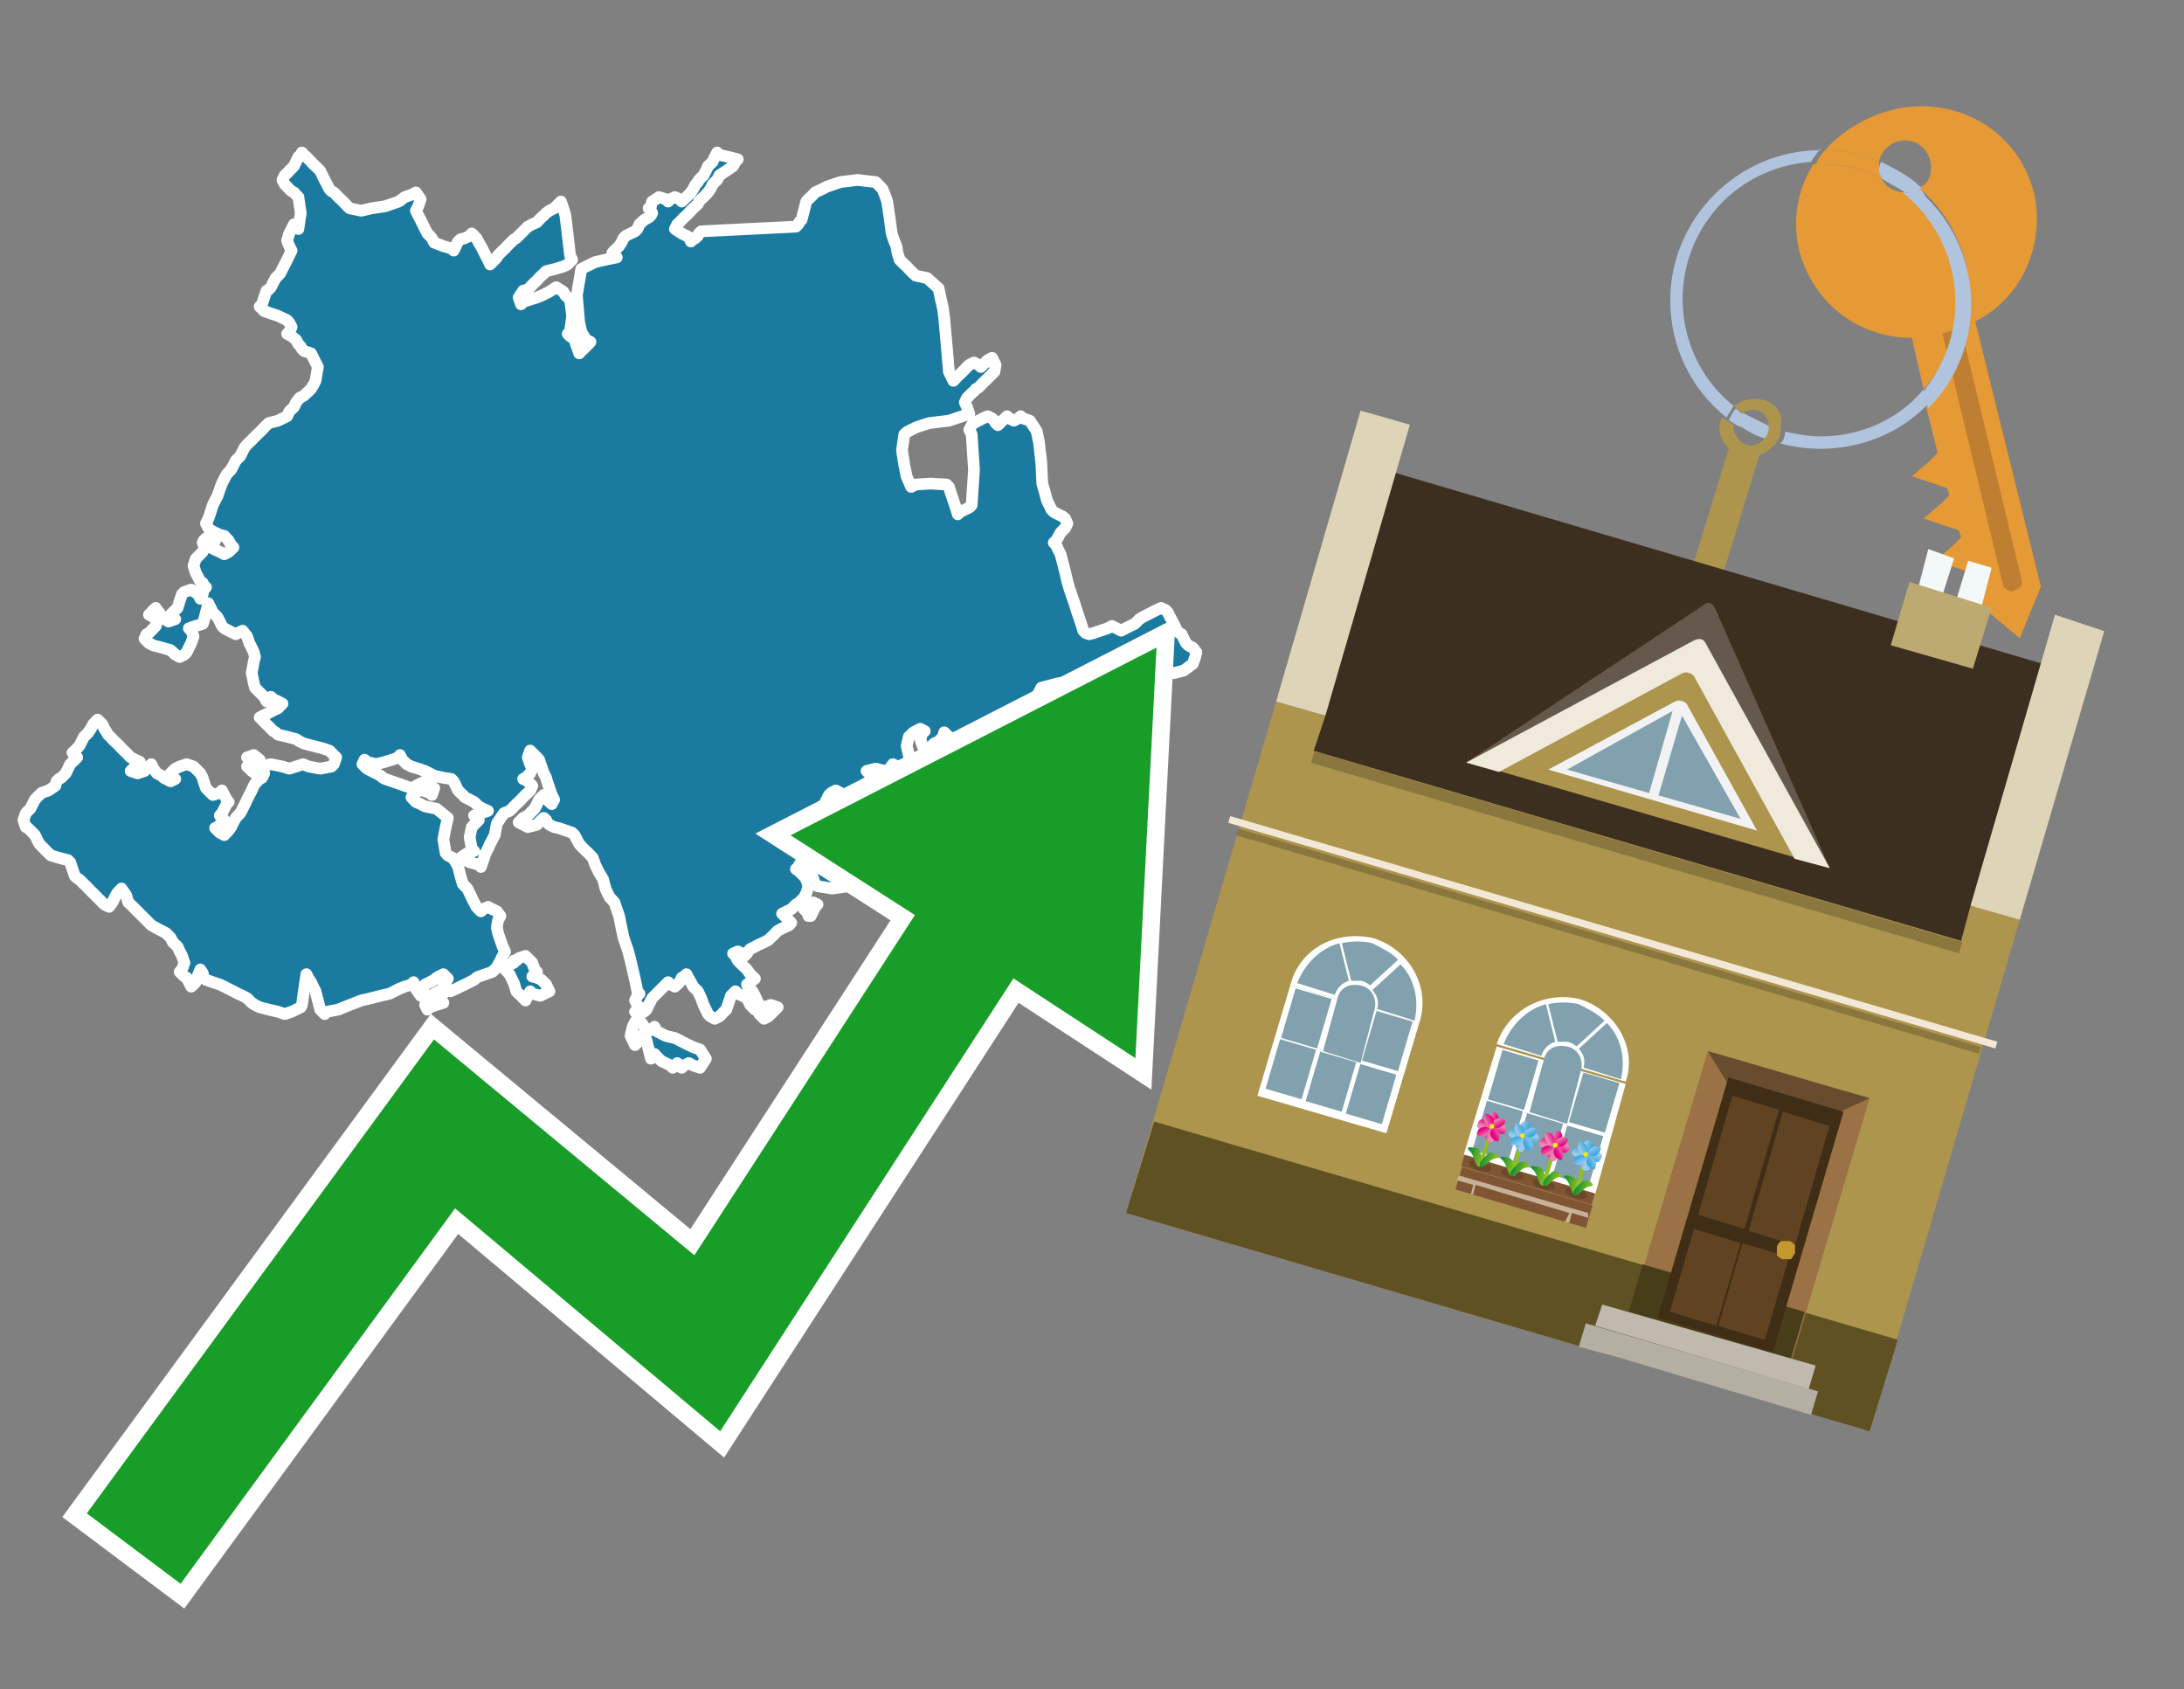 <?xml version="1.0" encoding="utf-8"?>
<!-- Generator: Adobe Illustrator 26.0.3, SVG Export Plug-In . SVG Version: 6.00 Build 0)  -->
<svg version="1.1" id="Text" xmlns="http://www.w3.org/2000/svg" xmlns:xlink="http://www.w3.org/1999/xlink" x="0px" y="0px"
	 width="93.1px" height="72px" viewBox="0 0 93.1 72" style="enable-background:new 0 0 93.1 72;" xml:space="preserve">
<rect x="0" y="0" width="93.1" height="72" fill="#808080" stroke="none"/>
<style type="text/css">
	.st0{fill:#1B7AA0;stroke:#FFFFFF;stroke-width:0.5;stroke-linejoin:round;}
	.st1{fill:none;stroke:#FFFFFF;stroke-width:1.5;stroke-miterlimit:10;}
	.st2{fill:#179D28;}
	.st3{fill:#E69A35;}
	.st4{fill:#B0C4DE;}
	.st5{fill:#AD954E;}
	.st6{fill:#BF7F32;}
	.st7{fill-rule:evenodd;clip-rule:evenodd;fill:#3D2F1F;}
	.st8{fill-rule:evenodd;clip-rule:evenodd;fill:#AD954E;}
	.st9{opacity:0.2;fill-rule:evenodd;clip-rule:evenodd;}
	.st10{fill-rule:evenodd;clip-rule:evenodd;fill:#DED5B8;}
	.st11{fill-rule:evenodd;clip-rule:evenodd;fill:#605122;}
	.st12{fill-rule:evenodd;clip-rule:evenodd;fill:#F3F9F8;}
	.st13{fill-rule:evenodd;clip-rule:evenodd;fill:#F3E8D5;}
	.st14{fill-rule:evenodd;clip-rule:evenodd;fill:#F2F2F2;}
	.st15{fill-rule:evenodd;clip-rule:evenodd;fill:#64594C;}
	.st16{fill-rule:evenodd;clip-rule:evenodd;fill:#EFEADC;}
	.st17{fill-rule:evenodd;clip-rule:evenodd;fill:#81A1AE;}
	.st18{fill-rule:evenodd;clip-rule:evenodd;fill:#BDAA71;}
	.st19{fill-rule:evenodd;clip-rule:evenodd;fill:#9A7245;}
	.st20{fill-rule:evenodd;clip-rule:evenodd;fill:#483D19;}
	.st21{fill-rule:evenodd;clip-rule:evenodd;fill:#C0B9AD;}
	.st22{fill-rule:evenodd;clip-rule:evenodd;fill:#B4AFA3;}
	.st23{fill-rule:evenodd;clip-rule:evenodd;fill:#674C2E;}
	.st24{fill:#402D16;}
	.st25{fill:#604322;}
	.st26{fill:#C3982D;}
	.st27{fill-rule:evenodd;clip-rule:evenodd;fill:#FFFFFF;}
	.st28{fill:#7F5533;}
	.st29{opacity:0.3;fill-rule:evenodd;clip-rule:evenodd;fill:#422918;}
	.st30{fill-rule:evenodd;clip-rule:evenodd;fill:none;stroke:#93C01F;stroke-width:0.162;stroke-miterlimit:10;}
	.st31{fill-rule:evenodd;clip-rule:evenodd;fill:url(#SVGID_1_);}
	.st32{fill-rule:evenodd;clip-rule:evenodd;fill:url(#SVGID_00000136377488482726569300000005766812652549587862_);}
	.st33{fill-rule:evenodd;clip-rule:evenodd;fill:url(#SVGID_00000047045188122804202920000007863949366693425053_);}
	.st34{fill-rule:evenodd;clip-rule:evenodd;fill:url(#SVGID_00000002342811657769522170000013022878025514971563_);}
	.st35{fill-rule:evenodd;clip-rule:evenodd;fill:url(#SVGID_00000160192613851178478400000007557556989253948346_);}
	.st36{fill-rule:evenodd;clip-rule:evenodd;fill:url(#SVGID_00000034789268742679970900000007133125153219215520_);}
	.st37{fill-rule:evenodd;clip-rule:evenodd;fill:url(#SVGID_00000165227553829905432030000011636877345335037368_);}
	.st38{fill-rule:evenodd;clip-rule:evenodd;fill:url(#SVGID_00000181062288708334844480000004575811738907085992_);}
	.st39{fill-rule:evenodd;clip-rule:evenodd;fill:#FCEA0D;}
	.st40{fill:url(#SVGID_00000057849931353743987410000012277012930072902567_);}
	.st41{fill:url(#SVGID_00000051344820855607172040000002413305196345599934_);}
	.st42{fill-rule:evenodd;clip-rule:evenodd;fill:url(#SVGID_00000086666929916477770920000006196880272834262665_);}
	.st43{fill-rule:evenodd;clip-rule:evenodd;fill:url(#SVGID_00000018224333459856499270000009765759953892713126_);}
	.st44{fill-rule:evenodd;clip-rule:evenodd;fill:url(#SVGID_00000031927331299489973260000013138369562780836759_);}
	.st45{fill-rule:evenodd;clip-rule:evenodd;fill:url(#SVGID_00000182495696581547992540000008457608693575496348_);}
	.st46{fill-rule:evenodd;clip-rule:evenodd;fill:url(#SVGID_00000027589037164361002400000000124169081044863140_);}
	.st47{fill-rule:evenodd;clip-rule:evenodd;fill:url(#SVGID_00000008111749555771259300000011889739957170151611_);}
	.st48{fill-rule:evenodd;clip-rule:evenodd;fill:url(#SVGID_00000068634955968394229490000017670609398145603727_);}
	.st49{fill-rule:evenodd;clip-rule:evenodd;fill:url(#SVGID_00000069378823484999310900000000438548670877986461_);}
	.st50{fill:url(#SVGID_00000044170233619960263940000003745145049721992080_);}
	.st51{fill:url(#SVGID_00000006667247591269623210000013445312659389245865_);}
	.st52{fill-rule:evenodd;clip-rule:evenodd;fill:url(#SVGID_00000027563613813413044380000018008586609008515487_);}
	.st53{fill-rule:evenodd;clip-rule:evenodd;fill:url(#SVGID_00000150068178690820298070000009811710715813280390_);}
	.st54{fill-rule:evenodd;clip-rule:evenodd;fill:url(#SVGID_00000025432168234112729000000011188072565805579426_);}
	.st55{fill-rule:evenodd;clip-rule:evenodd;fill:url(#SVGID_00000057149511016768019850000009572490700134814378_);}
	.st56{fill-rule:evenodd;clip-rule:evenodd;fill:url(#SVGID_00000127738322168939481780000000805003984536779147_);}
	.st57{fill-rule:evenodd;clip-rule:evenodd;fill:url(#SVGID_00000136373870246282996130000006668467084316856478_);}
	.st58{fill-rule:evenodd;clip-rule:evenodd;fill:url(#SVGID_00000139270308866469788330000008411339720964442558_);}
	.st59{fill-rule:evenodd;clip-rule:evenodd;fill:url(#SVGID_00000057847180117175030130000012996577531669087645_);}
	.st60{fill:url(#SVGID_00000153669000104231031210000011146863111235378083_);}
	.st61{fill:url(#SVGID_00000012456859167770126190000018295425553232182686_);}
	.st62{fill-rule:evenodd;clip-rule:evenodd;fill:url(#SVGID_00000028293868467187573670000001802030579438027924_);}
	.st63{fill-rule:evenodd;clip-rule:evenodd;fill:url(#SVGID_00000165957129101864517220000018365264816212361349_);}
	.st64{fill-rule:evenodd;clip-rule:evenodd;fill:url(#SVGID_00000164474227629903577890000010043031376040107914_);}
	.st65{fill-rule:evenodd;clip-rule:evenodd;fill:url(#SVGID_00000150067230267807012280000012384334533119268760_);}
	.st66{fill-rule:evenodd;clip-rule:evenodd;fill:url(#SVGID_00000159450371501579662300000005581418686140145034_);}
	.st67{fill-rule:evenodd;clip-rule:evenodd;fill:url(#SVGID_00000008110936382486068140000009217547220849938623_);}
	.st68{fill-rule:evenodd;clip-rule:evenodd;fill:url(#SVGID_00000119831737519451933170000014770381025075433383_);}
	.st69{fill-rule:evenodd;clip-rule:evenodd;fill:url(#SVGID_00000063594157552606205190000010533086551524857231_);}
	.st70{fill:url(#SVGID_00000145770600360399383290000003324333174332405687_);}
	.st71{fill:url(#SVGID_00000005253971877691773160000000046080761771795104_);}
	.st72{fill:#C7B299;}
</style>
<path class="st0" d="M27.26,44.34L27.07,44.54L26.88,44.15L26.97,43.76L27.07,43.56L27.17,43.42L27.26,43.51L27.36,43.61L27.46,43.76L27.65,43.95L27.8,43.85L27.9,43.76L27.99,43.95L28.38,44.15L28.77,44.24L28.97,44.34L29.16,44.44L29.36,44.54L29.55,44.63L29.84,44.73L30.09,45.12L29.84,45.51L29.55,45.41L29.36,45.31L29.16,45.41L29.06,45.51L28.97,45.41L28.87,45.31L28.77,45.41L28.68,45.51L28.58,45.41L28.38,45.31L28.19,45.22L28.09,45.12L27.99,45.02L27.9,44.92L27.8,45.02L27.75,45.12L27.65,44.73L27.56,44.34L27.46,44.24L27.36,44.15L27.26,44.15ZM32.47,43.03L32.57,42.93L32.86,42.83L33.15,42.93L33.05,43.03L32.96,43.12L32.86,43.22L32.76,43.32L32.57,43.42L32.37,43.22L32.37,43.03ZM34.46,38.94L34.37,38.84L34.27,38.75L34.37,38.65L34.46,38.55L34.66,38.46L34.85,38.55L34.75,38.65L34.66,38.84L34.56,39.04L34.46,39.04ZM48.81,32.96L48.76,32.86L48.67,32.76L48.57,32.67L48.37,32.57L48.18,32.47L47.98,32.38L47.79,32.28L47.98,32.18L48.18,32.08L48.37,31.99L48.57,31.79L48.67,31.6L48.76,31.69L48.81,31.79L48.91,31.89L49.01,31.99L49.1,32.38L49.01,32.76L48.91,32.86L48.91,32.96ZM49.2,32.96L49.49,33.15L49.39,33.3L49.3,33.2L49.1,33.15L48.91,33.06L48.91,32.96ZM18.9,42.35L18.8,42.44L18.7,42.54L18.8,42.64L18.9,42.74L18.61,42.83L18.32,42.93L18.22,43.03L18.12,42.83L18.22,42.64L18.32,42.54L18.41,42.44L18.51,42.35L18.7,42.25L18.9,42.25ZM22.01,40.94L22.11,40.84L22.4,40.74L22.69,41.03L22.79,41.32L22.89,41.42L22.79,41.52L22.69,41.62L22.89,41.67L23.08,41.76L23.18,41.86L23.28,41.96L23.32,42.05L23.42,42.25L23.03,42.44L22.69,42.35L22.6,42.25L22.5,42.44L22.4,42.64L22.3,42.54L22.21,42.44L22.11,42.35L22.01,42.25L21.91,41.91L21.72,41.52L21.53,41.32L21.72,41.13L21.91,41.03L21.91,40.94ZM17.73,33.49L18.12,33.3L18.51,33.59L18.41,33.88L18.32,33.79L18.02,33.69L17.73,33.69ZM10.97,32.57L10.87,32.67L10.97,32.76L11.07,32.86L10.87,32.96L10.73,32.86L10.63,32.76L10.53,32.67L10.63,32.57L10.73,32.47L10.63,32.38L10.53,32.28L10.82,32.18L11.07,32.38L11.07,32.57ZM11.07,32.67L11.55,32.57L12.04,32.67L12.33,32.76L12.62,32.67L12.92,32.57L13.16,32.67L13.65,32.76L14.13,32.67L14.23,32.57L14.33,32.28L14.04,31.99L13.74,31.89L13.35,31.79L12.96,31.69L12.77,31.6L12.62,31.5L12.24,31.4L11.85,31.31L11.75,31.21L11.65,31.16L11.55,31.06L11.46,30.96L11.36,30.87L11.26,30.77L11.17,30.67L11.07,30.58L11.26,30.48L11.46,30.38L11.65,30.28L11.85,30.19L11.94,30.09L12.04,29.99L11.85,29.89L11.65,29.8L11.55,29.7L11.46,29.8L11.36,29.89L11.26,29.7L11.07,29.51L10.87,29.31L10.82,29.12L10.73,28.68L10.82,28.19L10.87,28.0L10.82,27.8L10.73,27.61L10.63,27.41L10.53,27.12L10.34,26.88L10.14,26.98L10.05,27.03L9.95,26.98L9.75,26.88L9.56,26.78L9.46,26.68L9.37,26.49L9.27,26.3L9.17,26.2L9.07,26.1L8.98,25.91L8.88,25.71L8.78,26.1L8.68,26.49L8.64,26.59L8.34,26.68L8.05,26.78L8.15,26.88L8.25,27.12L8.15,27.41L8.05,27.61L7.96,27.8L7.86,27.9L7.66,28.0L7.47,27.9L7.37,27.8L7.27,27.71L6.93,27.61L6.54,27.51L6.35,27.41L6.16,27.22L6.25,27.03L6.35,26.98L6.45,26.88L6.54,26.78L6.64,26.68L6.69,26.49L6.54,26.3L6.35,26.2L6.45,26.1L6.54,26.0L6.64,25.91L6.69,26.0L6.79,26.1L6.89,26.3L7.18,26.49L7.47,26.39L7.37,26.3L7.27,26.2L7.37,26.1L7.47,26.0L7.57,25.91L7.66,25.61L7.76,25.32L7.86,25.23L8.15,25.13L8.44,25.32L8.54,25.52L8.64,25.32L8.68,25.13L8.78,25.03L8.68,24.93L8.64,24.84L8.54,24.79L8.44,24.59L8.34,24.4L8.25,24.11L8.34,23.82L8.44,23.72L8.54,23.62L8.64,23.52L8.68,23.43L8.78,23.33L8.68,23.23L8.64,23.13L8.68,23.04L8.78,22.94L8.98,22.84L9.17,23.04L9.07,23.23L8.98,23.33L9.17,23.43L9.37,23.52L9.56,23.62L9.75,23.52L9.85,23.43L9.95,23.33L9.85,23.23L9.75,23.04L9.56,22.84L9.37,22.79L9.17,22.7L8.98,22.6L8.88,22.5L8.78,22.31L8.88,22.11L8.98,21.82L9.07,21.53L9.17,21.33L9.27,21.14L9.37,20.85L9.46,20.61L9.56,20.41L9.66,20.22L9.75,20.12L9.85,20.02L9.95,19.83L10.05,19.63L10.14,19.54L10.24,19.44L10.34,19.24L10.44,19.05L10.53,18.95L10.63,18.85L10.73,18.76L10.82,18.66L10.87,18.61L10.97,18.51L11.07,18.42L11.17,18.32L11.26,18.22L11.36,18.12L11.46,18.03L11.85,17.93L12.24,17.74L12.33,17.54L12.43,17.44L12.53,17.35L12.62,17.15L12.77,16.96L12.96,16.86L13.06,16.76L13.16,16.67L13.26,16.57L13.35,16.42L13.45,16.23L13.55,15.64L13.26,15.06L12.96,14.96L12.87,14.87L12.82,14.77L12.72,14.67L12.62,14.48L12.43,14.33L12.24,14.23L12.33,14.14L12.43,13.94L12.33,13.75L12.24,13.65L12.04,13.55L11.85,13.46L11.55,13.36L11.26,13.26L11.17,13.16L11.07,13.07L11.17,12.97L11.26,12.68L11.36,12.39L11.46,12.34L11.55,12.24L11.65,12.04L11.75,11.85L11.85,11.75L11.94,11.66L12.04,11.46L12.14,11.27L12.24,11.07L12.33,10.88L12.43,10.68L12.33,10.49L12.24,10.25L12.33,9.95L12.43,9.76L12.53,9.56L12.62,9.66L12.72,9.76L12.82,9.08L12.72,8.4L12.62,8.3L12.53,8.2L12.43,8.15L12.33,8.06L12.24,7.96L12.14,7.86L12.04,7.67L12.14,7.47L12.24,7.38L12.33,7.28L12.43,7.18L12.53,7.08L12.62,6.89L12.72,6.69L12.82,6.6L12.87,6.5L12.96,6.6L13.06,6.69L13.16,6.79L13.26,6.89L13.35,6.99L13.45,7.08L13.55,7.18L13.65,7.28L13.74,7.47L13.84,7.67L13.94,7.86L14.04,8.06L14.13,8.15L14.23,8.2L14.33,8.3L14.42,8.4L14.52,8.49L14.62,8.59L14.72,8.69L14.81,8.79L14.91,8.88L15.4,8.98L15.83,8.88L16.42,8.79L17.0,8.59L17.25,8.4L17.54,8.3L17.73,8.2L17.93,8.49L17.83,8.79L17.73,8.98L17.83,9.18L17.93,9.37L18.02,9.56L18.12,9.76L18.22,9.95L18.32,10.05L18.41,10.15L18.51,10.34L18.9,10.49L19.24,10.59L19.34,10.68L19.43,10.49L19.53,10.29L19.63,10.2L19.82,10.15L20.02,10.05L20.11,9.95L20.21,10.05L20.31,10.15L20.41,10.34L20.5,10.49L20.6,10.68L20.7,10.88L20.8,11.07L20.89,11.27L20.99,11.17L21.09,11.07L21.18,10.97L21.23,10.88L21.33,10.78L21.43,10.68L21.53,10.59L21.62,10.49L21.72,10.39L21.82,10.29L21.91,10.2L22.01,10.15L22.11,10.05L22.21,9.95L22.3,9.86L22.4,9.76L22.5,9.66L22.69,9.56L22.89,9.47L22.98,9.37L23.08,9.27L23.18,9.18L23.28,9.08L23.42,8.98L23.62,8.88L23.71,8.79L23.81,8.69L23.91,8.59L24.01,8.88L24.1,9.18L24.2,10.0L24.3,10.88L24.39,11.07L24.2,11.27L24.01,11.36L23.67,11.46L23.28,11.56L23.18,11.66L23.08,11.75L22.98,11.85L22.89,11.95L22.79,12.04L22.69,12.14L22.6,12.24L22.5,12.34L22.3,12.39L22.11,12.68L22.21,12.97L22.3,12.87L22.6,12.77L22.89,12.68L23.13,12.58L23.42,12.43L23.71,12.24L24.01,12.43L24.1,12.58L24.2,12.68L24.3,12.77L24.39,13.46L24.3,14.14L24.2,14.23L24.3,14.33L24.39,14.38L24.49,14.48L24.59,14.77L24.69,15.06L24.78,14.96L24.88,14.87L24.98,14.77L25.08,14.67L25.17,14.57L24.98,14.48L24.78,14.14L24.69,13.75L24.59,12.58L24.78,11.46L24.98,11.36L25.17,11.27L25.37,11.17L25.81,11.07L26.29,10.97L26.19,10.88L26.1,10.78L26.19,10.68L26.29,10.59L26.39,10.49L26.49,10.34L26.58,10.15L26.68,10.05L26.88,9.95L27.07,9.86L27.17,9.76L27.26,9.56L27.46,9.37L27.65,9.27L27.75,9.18L27.8,9.08L27.75,8.98L27.65,8.88L27.75,8.79L27.8,8.59L28.09,8.4L28.38,8.49L28.48,8.59L28.58,8.49L28.77,8.4L28.97,8.49L29.06,8.59L29.16,8.49L29.26,8.4L29.36,8.3L29.45,8.2L29.55,8.06L29.65,7.86L29.75,7.76L29.79,7.67L29.89,7.57L29.99,7.47L30.09,7.28L30.18,7.08L30.28,6.99L30.38,6.89L30.47,6.69L30.57,6.5L30.67,6.6L31.06,6.69L31.45,6.79L31.35,6.89L31.25,7.08L30.96,7.28L30.67,7.47L30.57,7.67L30.47,7.76L30.38,7.86L30.28,8.06L30.18,8.2L30.09,8.3L29.99,8.4L29.89,8.49L29.79,8.59L29.75,8.69L29.65,8.79L29.55,8.88L29.45,8.98L29.36,9.08L29.26,9.18L29.16,9.27L29.06,9.37L28.97,9.47L28.87,9.56L28.77,9.76L29.06,9.95L29.36,10.1L29.45,10.29L29.55,10.2L29.65,10.15L29.75,10.05L29.79,9.95L29.89,9.86L31.89,9.76L33.93,9.66L34.03,9.56L34.07,9.47L34.17,9.37L34.27,8.98L34.37,8.59L34.46,8.49L34.56,8.4L34.66,8.3L34.75,8.2L34.85,8.15L35.05,8.06L35.24,7.96L35.53,7.86L35.82,7.76L36.55,7.67L37.33,7.76L37.43,7.86L37.53,7.96L37.62,8.06L37.72,8.3L37.82,8.59L37.92,9.27L38.01,9.95L38.11,10.25L38.21,10.49L38.26,10.78L38.35,11.07L38.45,11.17L38.55,11.27L38.65,11.36L38.74,11.46L38.84,11.56L38.94,11.66L39.04,11.75L39.52,11.85L40.01,12.29L40.11,12.77L40.2,13.16L40.25,13.55L40.35,14.67L40.45,15.84L40.54,16.03L40.64,16.23L40.74,16.13L40.83,16.03L40.93,15.94L41.03,15.84L41.13,15.74L41.22,15.64L41.32,15.55L41.52,15.45L41.71,15.55L41.81,15.64L41.9,15.55L42.0,15.45L42.1,15.35L42.29,15.25L42.44,15.55L42.39,15.84L42.29,15.94L42.2,16.03L42.1,16.13L42.0,16.23L41.9,16.32L41.81,16.42L41.71,16.52L41.61,16.57L41.52,16.67L41.42,16.76L41.32,16.86L41.22,16.96L41.13,17.15L41.22,17.35L41.32,17.64L40.45,17.93L39.62,18.03L39.33,18.12L39.04,18.22L38.84,18.32L38.65,18.42L38.55,18.51L38.45,19.19L38.55,19.83L38.65,20.31L38.84,20.75L39.04,20.65L39.67,20.61L40.35,20.65L40.45,20.75L40.54,21.04L40.64,21.33L40.74,21.63L40.83,21.92L40.93,21.82L41.13,21.72L41.32,21.63L41.42,21.53L41.52,20.02L41.42,18.51L41.32,18.32L41.42,18.12L41.52,18.03L41.71,17.93L41.9,17.83L42.1,17.74L42.29,17.83L42.39,17.93L42.44,18.03L42.54,18.12L42.63,18.03L42.73,17.93L42.83,17.83L42.93,17.74L43.02,17.83L43.22,17.93L43.41,17.83L43.51,17.74L43.61,17.83L43.9,17.93L44.19,18.37L44.29,18.85L44.39,19.73L44.43,20.61L44.53,20.95L44.63,21.33L44.73,21.53L44.82,21.72L44.92,21.82L45.11,21.92L45.31,22.02L45.41,22.11L45.5,22.31L45.41,22.5L45.31,22.6L45.21,22.7L45.11,22.89L45.02,23.04L44.92,23.13L45.02,23.23L45.11,23.43L45.21,23.62L45.31,24.01L45.41,24.4L45.5,24.79L45.6,25.13L45.7,25.42L45.8,25.71L45.89,26.0L45.99,26.3L46.09,26.59L46.18,26.88L46.28,26.98L46.43,27.03L46.62,26.98L46.91,26.88L47.21,26.78L47.4,26.68L47.6,26.78L47.79,26.88L47.98,26.78L48.18,26.68L48.37,26.59L48.47,26.49L48.57,26.39L48.71,26.3L48.91,26.2L49.1,26.1L49.3,26.0L49.49,25.91L49.69,26.0L49.78,26.1L49.88,26.3L49.98,26.49L50.08,26.68L50.17,26.88L50.27,26.98L50.37,27.03L50.46,27.22L50.56,27.41L50.66,27.51L50.85,27.61L51.0,27.8L50.95,28.0L50.85,28.29L50.46,28.58L50.08,28.68L49.01,28.78L47.98,28.87L46.96,28.97L45.89,29.02L45.11,29.12L44.39,29.31L44.29,29.51L44.19,29.7L44.68,29.89L45.11,29.7L45.21,29.51L45.31,29.41L45.41,29.31L45.5,29.41L45.6,29.51L45.7,29.7L45.8,29.89L45.89,30.09L45.8,30.28L45.7,30.38L45.8,30.48L45.89,30.58L45.99,30.67L46.09,30.77L46.28,30.87L46.48,30.96L46.57,31.06L46.62,31.16L46.82,31.21L47.01,31.16L47.3,31.06L47.6,31.16L47.79,31.21L47.98,31.31L48.08,31.4L48.18,31.6L48.08,31.79L47.98,31.89L47.79,31.99L47.6,32.08L47.5,32.18L47.4,32.08L47.21,31.99L47.01,31.89L46.77,31.79L46.48,31.69L46.28,31.6L46.09,31.5L45.99,31.4L45.89,31.31L45.8,31.21L45.7,31.16L45.6,31.06L45.5,30.96L45.31,30.87L45.11,30.77L44.82,30.67L44.53,30.58L44.34,30.48L44.19,30.67L44.09,30.87L44.0,31.35L43.9,31.79L43.8,31.99L43.61,32.18L43.41,32.08L43.32,31.99L43.22,31.89L42.93,31.79L42.63,31.99L42.54,32.18L42.44,32.28L42.29,32.38L42.1,32.47L42.0,32.57L41.9,32.67L41.61,32.76L41.32,32.57L41.22,32.38L41.13,32.28L41.03,32.18L40.93,32.08L40.83,31.99L40.74,31.79L40.64,31.6L40.54,31.5L40.45,31.4L40.35,31.31L40.25,31.21L40.2,31.4L40.01,31.6L39.81,31.69L39.72,31.79L39.62,31.89L39.52,31.99L39.42,31.89L39.33,31.79L39.23,31.5L39.33,31.21L39.42,31.16L39.23,31.06L39.04,31.16L38.94,31.21L38.84,31.31L38.74,31.4L38.65,31.79L38.74,32.18L38.84,32.38L38.74,32.57L38.65,32.67L38.45,32.76L38.26,32.67L38.06,32.57L37.92,32.76L37.82,32.96L37.72,32.86L37.33,32.76L36.94,32.86L37.04,32.96L37.14,33.06L37.24,33.15L37.33,33.2L37.24,33.3L37.14,33.4L36.94,33.49L36.75,33.69L36.65,33.88L36.55,33.98L36.31,34.08L36.02,33.98L35.92,33.88L35.82,33.79L35.63,33.69L35.44,33.79L35.34,33.88L35.24,34.08L35.14,34.27L35.05,34.47L34.95,34.66L34.85,34.86L35.05,35.05L35.24,34.95L35.34,34.86L35.44,34.76L35.73,34.66L36.02,34.47L36.21,34.27L36.36,34.37L36.46,34.47L36.55,34.56L36.65,34.66L36.75,34.86L37.04,35.05L37.33,34.95L37.53,34.86L37.72,34.95L37.82,35.05L37.92,35.15L38.01,35.25L38.11,35.29L38.21,35.39L38.26,35.59L38.21,35.78L38.11,35.88L37.82,35.97L37.53,36.27L37.62,36.56L37.72,36.46L37.92,36.36L38.11,36.46L38.21,36.56L38.26,36.66L38.35,36.75L38.45,36.95L38.16,37.14L37.92,37.04L37.82,36.95L37.72,36.85L37.53,36.75L37.33,36.95L37.24,37.14L37.14,37.24L37.04,37.34L36.94,37.43L36.75,37.48L36.55,37.58L36.36,37.68L36.17,37.77L35.48,37.87L34.85,37.77L34.75,37.68L34.66,37.43L34.56,37.14L34.46,36.85L34.56,36.56L34.66,36.36L34.46,36.17L34.27,36.46L34.17,36.75L34.07,36.85L34.03,36.95L33.93,37.04L34.07,37.14L34.27,37.34L34.37,37.48L34.46,37.77L34.37,38.07L34.27,38.26L34.07,38.46L33.93,38.55L33.83,38.65L33.73,38.75L33.54,38.84L33.34,38.94L33.44,39.04L33.54,39.14L33.64,39.23L33.73,39.33L33.64,39.43L33.54,39.48L33.34,39.57L33.15,39.67L33.05,39.77L32.96,39.87L32.86,39.96L32.76,40.06L32.57,40.16L32.37,40.25L32.18,40.35L31.98,40.45L31.89,40.55L31.84,40.64L31.74,40.74L31.64,40.64L31.45,40.55L31.25,40.64L31.35,40.74L31.45,40.94L31.64,41.13L31.84,41.32L31.98,41.52L32.18,41.71L31.98,41.86L31.84,41.96L31.89,42.05L31.98,42.15L32.08,42.25L32.18,42.44L32.27,42.64L32.37,42.83L32.18,43.03L31.98,42.83L31.89,42.64L31.84,42.54L31.64,42.44L31.45,42.35L31.35,42.25L31.25,42.35L31.16,42.44L31.06,42.74L30.96,43.03L30.86,43.12L30.77,43.22L30.67,43.32L30.47,43.42L30.28,43.32L30.18,43.22L30.09,43.03L29.99,42.83L29.89,42.54L29.75,42.25L29.55,42.05L29.45,41.86L29.36,41.71L29.26,41.52L29.16,41.62L29.06,41.67L28.97,41.86L28.77,42.05L28.58,41.96L28.48,41.86L28.38,41.96L28.29,42.05L28.19,42.15L28.09,42.25L27.99,42.35L27.9,42.44L27.8,42.54L27.75,42.64L27.65,42.83L27.56,43.03L27.46,43.12L27.26,43.22L27.07,43.12L27.17,43.03L27.26,42.93L27.17,42.83L27.07,42.64L27.17,42.44L27.26,42.35L27.17,42.25L27.07,41.76L26.97,41.32L26.88,40.94L26.78,40.55L26.68,40.25L26.58,39.96L26.49,39.53L26.39,39.04L26.29,38.75L26.19,38.46L26.1,38.36L26.0,38.26L25.9,38.07L25.81,37.87L25.71,37.48L25.51,37.14L25.37,36.85L25.27,36.56L25.17,36.46L25.08,36.36L24.98,36.27L24.88,36.17L24.78,36.07L24.69,35.97L24.59,35.78L24.49,35.59L24.39,35.49L24.1,35.39L23.81,35.29L23.62,35.25L23.42,35.15L23.32,35.05L23.28,34.95L23.18,34.86L23.08,34.95L22.98,35.05L22.89,35.15L22.5,35.25L22.11,35.05L22.3,34.86L22.5,34.76L22.6,34.66L22.69,34.56L22.79,34.47L22.89,34.27L22.98,34.08L23.08,33.98L23.18,33.88L23.28,33.98L23.32,34.08L23.42,34.18L23.52,34.27L23.62,34.08L23.52,33.88L23.42,33.59L23.32,33.3L23.28,33.15L23.18,32.96L23.08,32.67L22.98,32.38L22.89,32.28L22.79,32.18L22.69,32.08L22.6,31.99L22.5,32.28L22.6,32.57L22.69,32.76L22.6,32.96L22.5,33.06L22.4,33.15L22.3,33.2L22.5,33.3L22.69,33.49L22.6,33.69L22.5,33.79L22.4,33.88L22.3,33.98L22.21,34.08L22.11,34.18L22.01,34.27L21.91,34.37L21.82,34.47L21.72,34.56L21.48,34.66L21.18,35.1L21.09,35.59L20.99,35.78L20.89,35.97L20.8,36.17L20.7,36.36L20.6,36.66L20.5,36.95L20.41,36.85L20.02,36.75L19.63,36.56L19.92,36.36L20.21,36.27L20.11,36.17L20.02,35.68L20.11,35.25L20.21,35.15L20.31,35.05L20.41,34.95L20.31,34.86L20.21,34.76L20.5,34.66L20.8,34.56L20.6,34.47L20.41,34.37L20.31,34.27L20.21,34.18L20.02,34.08L19.82,33.98L19.73,33.88L19.63,33.79L19.53,33.69L19.43,33.49L19.34,33.3L19.24,33.2L18.9,33.15L18.51,33.06L18.32,32.96L18.12,32.86L17.83,32.76L17.54,32.67L17.34,32.57L17.15,32.38L17.05,32.18L17.0,32.28L16.71,32.38L16.42,32.47L16.03,32.57L15.64,32.47L15.54,32.38L15.45,32.57L15.64,32.76L15.83,32.86L16.03,32.96L16.22,33.06L16.32,33.15L16.42,33.2L16.71,33.3L17.0,33.4L17.25,33.49L17.54,33.59L17.63,33.69L17.73,33.79L17.63,33.88L17.54,33.98L17.63,34.08L17.73,34.18L17.93,34.27L18.12,34.37L18.61,34.47L19.09,34.86L19.0,35.25L18.9,35.78L19.0,36.36L19.09,36.46L19.29,36.56L19.43,36.75L19.53,36.95L19.63,37.34L19.73,37.68L19.82,37.77L19.92,37.87L20.02,38.07L20.11,38.26L20.21,38.46L20.31,38.65L20.41,38.75L20.5,38.84L20.6,38.75L20.8,38.65L20.99,38.75L21.18,38.84L21.33,39.04L21.23,39.23L21.18,39.53L21.23,39.77L21.33,40.06L21.43,40.35L21.53,40.55L21.43,40.74L21.33,40.94L21.23,41.13L21.18,41.23L21.09,41.32L20.99,41.42L20.7,41.52L20.41,41.62L20.31,41.67L20.21,41.76L20.02,41.86L19.82,41.96L19.63,42.05L19.43,42.15L19.19,42.25L18.9,42.05L19.0,41.86L19.09,41.71L18.9,41.52L18.7,41.62L18.61,41.67L18.51,41.76L18.32,41.86L18.12,41.96L18.02,42.05L17.93,42.15L18.02,42.25L18.12,42.35L17.93,42.44L17.73,42.15L17.63,41.86L17.54,41.96L17.25,42.05L17.0,42.15L16.81,42.25L16.61,42.35L16.22,42.44L15.83,42.54L15.4,42.64L14.91,42.83L14.42,43.03L13.94,43.12L13.84,43.22L13.74,43.12L13.65,43.03L13.55,42.64L13.45,42.25L13.35,42.05L13.26,41.86L13.16,41.71L13.06,41.52L12.96,42.2L12.87,42.83L12.82,42.93L12.62,43.03L12.43,43.12L12.14,43.22L11.85,43.12L11.46,43.03L11.07,42.93L10.87,42.83L10.73,42.74L10.63,42.64L10.53,42.54L10.34,42.44L10.14,42.35L9.95,42.25L9.75,42.15L9.56,42.05L9.37,41.96L9.07,41.86L8.78,41.76L8.68,41.67L8.64,41.47L8.54,41.32L8.44,41.57L8.34,41.86L8.25,41.96L8.15,42.05L8.05,41.86L7.96,41.67L7.86,41.62L7.76,41.52L7.66,41.42L7.76,41.32L7.86,41.03L7.76,40.74L7.66,40.55L7.57,40.35L7.47,40.25L7.37,40.16L7.27,39.96L7.08,39.77L6.89,39.67L6.69,39.57L6.54,39.48L6.45,39.43L6.35,39.33L6.25,39.23L6.16,39.14L6.06,39.04L5.96,38.94L5.86,38.84L5.77,38.75L5.67,38.65L5.57,38.55L5.47,38.46L5.38,38.16L5.18,37.87L4.99,38.07L4.89,38.26L4.79,38.46L4.65,38.65L4.45,38.55L4.36,38.46L4.26,38.36L4.16,38.26L4.06,38.16L3.97,38.07L3.87,37.97L3.77,37.87L3.68,37.77L3.58,37.68L3.48,37.58L3.38,37.48L3.29,37.43L3.19,37.34L3.09,37.04L2.99,36.75L2.9,36.66L2.51,36.56L2.17,36.46L2.07,36.36L1.97,36.27L1.88,36.17L1.78,36.07L1.68,35.97L1.58,35.78L1.49,35.59L1.39,35.49L1.29,35.39L1.19,35.29L1.1,35.25L1.0,34.95L1.1,34.66L1.19,34.56L1.29,34.47L1.39,34.27L1.49,34.08L1.58,33.98L1.68,33.88L1.78,33.79L2.07,33.69L2.36,33.49L2.41,33.3L2.51,33.2L2.61,33.15L2.7,33.06L2.8,32.96L2.9,32.76L2.99,32.57L3.09,32.47L3.19,32.38L3.29,32.28L3.19,32.18L3.09,32.08L3.19,31.99L3.29,31.89L3.38,31.79L3.48,31.6L3.58,31.4L3.68,31.31L3.77,31.21L3.87,31.06L3.97,30.87L4.06,30.77L4.16,30.67L4.26,30.77L4.36,30.87L4.45,31.06L4.55,31.21L4.6,31.31L4.7,31.4L4.79,31.5L4.89,31.6L4.99,31.69L5.09,31.79L5.18,31.89L5.28,31.99L5.38,32.08L5.47,32.18L5.57,32.28L5.77,32.38L5.96,32.47L5.86,32.57L5.77,32.67L5.67,32.76L5.57,32.86L5.86,32.96L6.16,32.86L6.25,32.76L6.35,32.67L6.45,32.57L6.54,32.76L6.69,32.96L6.89,33.06L6.98,33.15L7.08,33.2L7.27,33.3L7.47,33.2L7.37,33.15L7.27,32.96L7.47,32.76L7.66,32.67L7.96,32.57L8.25,32.67L8.34,32.76L8.44,32.86L8.54,32.96L8.64,33.15L8.68,33.3L8.78,33.59L9.07,33.88L9.37,33.79L9.46,33.69L9.56,33.88L9.66,34.08L9.75,34.18L9.66,34.27L9.56,34.47L9.46,34.66L9.37,34.76L9.46,34.86L9.56,34.95L9.46,35.05L9.37,35.15L9.27,35.25L9.17,35.29L9.27,35.39L9.37,35.49L9.56,35.59L9.75,35.39L9.85,35.25L9.95,35.05L10.05,34.86L10.14,34.76L10.24,34.66L10.34,34.47L10.44,34.27L10.53,34.08L10.63,33.88L10.73,33.69L10.82,33.49L10.87,33.4L10.97,33.3L11.07,33.2L11.17,33.15L11.26,32.96L11.17,32.76L11.07,32.76Z"/>
<polygon class="st1" points="49.3,27.6 33.7,35.6 39,39 29.6,53.5 18.5,44.3 3.7,64.5 7.7,67.5 19.4,51.5 30.7,61 43.2,41.7 
	48.4,45.1 "/>
<polygon class="st2" points="49.3,27.6 33.7,35.6 39,39 29.6,53.5 18.5,44.3 3.7,64.5 7.7,67.5 19.4,51.5 30.7,61 43.2,41.7 
	48.4,45.1 "/>
<path class="st3" d="M80.2,7.6c0-0.1-0.1-0.2-0.1-0.3c0-0.1,0-0.3,0-0.4c-0.7-0.3-1.5-0.5-2.3-0.5c-0.2,0.2-0.3,0.4-0.4,0.6
	c0.1,0,0.2,0,0.3,0C78.5,7,79.4,7.2,80.2,7.6z"/>
<path class="st4" d="M77.6,6.4c-3.5,0-6.4,2.9-6.4,6.4c0,2,0.9,3.8,2.4,5c0.1-0.2,0.2-0.3,0.3-0.5c-2.5-2-2.9-5.7-0.9-8.2
	c1-1.3,2.6-2.1,4.2-2.2c0.1-0.2,0.3-0.4,0.4-0.6V6.4z"/>
<path class="st3" d="M84.2,13.7c2-1,3-3.3,2.5-5.5C86,5.5,83.3,4,80.6,4.7c-1.1,0.3-2.1,0.9-2.8,1.7c0.8,0,1.6,0.2,2.3,0.5
	c0.1-0.6,0.7-1,1.3-0.9c0.6,0.1,1,0.7,0.9,1.3c0,0.3-0.2,0.6-0.5,0.7c2.7,2.3,2.9,6.4,0.6,9c-0.1,0.1-0.2,0.2-0.3,0.3l0.5,2
	l-0.4,0.4l-0.7,0.6l0.9,0.3l0.6,0.2l0.1,0.3l-0.4,0.4L82,22.1l0.9,0.3l0.6,0.2l0.1,0.3l-0.4,0.4l-0.7,0.6l0.9,0.3l0.6,0.2l0.3,1.3
	l1.8,1.5L87,25L84.2,13.7z"/>
<path class="st3" d="M81.2,8.2c-0.4,0-0.8-0.2-1-0.6C79.4,7.2,78.5,7,77.6,7c-0.1,0-0.2,0-0.3,0c-0.7,1.1-0.9,2.4-0.6,3.7
	c0.6,2.2,2.5,3.7,4.8,3.7l0.5,2.2c2.1-2.4,1.9-6.1-0.6-8.2C81.3,8.3,81.2,8.3,81.2,8.2z"/>
<path class="st4" d="M74.1,18.1c0.4,0.3,0.8,0.5,1.2,0.6c0.1-0.1,0.2-0.3,0.2-0.5l0,0c-0.4-0.2-0.8-0.4-1.2-0.6
	C74.2,17.8,74.1,17.9,74.1,18.1z"/>
<path class="st4" d="M74.4,17.7c-0.2-0.1-0.3-0.2-0.4-0.3c-0.1,0.1-0.2,0.3-0.3,0.5c0.1,0.1,0.3,0.2,0.5,0.3
	C74.1,17.9,74.2,17.8,74.4,17.7z"/>
<path class="st5" d="M74.8,17c-0.3,0-0.6,0.1-0.9,0.3c0.1,0.1,0.3,0.2,0.4,0.3c0.3-0.2,0.8-0.2,1,0.2c0.1,0.1,0.1,0.3,0.1,0.4l0,0
	c0,0.4-0.3,0.7-0.7,0.8c-0.4,0-0.7-0.3-0.8-0.7c0,0,0,0,0-0.1v-0.1c-0.2-0.1-0.3-0.2-0.5-0.3c-0.2,0.4-0.1,1,0.3,1.3l-1.9,6.2
	l1.3,0.3l1.9-6.2c0.3-0.1,0.5-0.3,0.7-0.5c0.1-0.2,0.2-0.3,0.2-0.5c0-0.1,0-0.1,0-0.2C76.1,17.5,75.5,17,74.8,17z"/>
<path class="st6" d="M86,25.1l-0.2,0.1c-0.2,0-0.3-0.1-0.4-0.2l0,0l-2.6-10.8l0.8-0.2l2.6,10.8C86.2,24.9,86.1,25.1,86,25.1L86,25.1
	z"/>
<path class="st4" d="M80.1,7.3c0,0.1,0.1,0.2,0.1,0.3c0.3,0.2,0.7,0.4,1,0.6c0.1,0,0.2,0,0.3,0c0.1,0,0.3-0.1,0.4-0.2
	c-0.5-0.5-1.1-0.8-1.7-1.1C80.1,7,80.1,7.2,80.1,7.3z"/>
<path class="st4" d="M77.6,18.6c-0.5,0-1-0.1-1.5-0.2c0,0.2-0.1,0.4-0.2,0.5c2.2,0.6,4.7,0,6.3-1.7L82,16.6
	C80.9,17.9,79.3,18.6,77.6,18.6z"/>
<path class="st4" d="M81.8,8c-0.1,0.1-0.2,0.1-0.4,0.2c-0.1,0-0.2,0-0.3,0c2.5,2,3,5.6,1.1,8.2c-0.1,0.1-0.1,0.2-0.2,0.3l0.2,0.7
	c2.5-2.5,2.4-6.6-0.1-9C82,8.2,81.9,8.1,81.8,8L81.8,8z"/>
<g>
	<polygon class="st7" points="83.7,40.3 55.9,32.1 59.3,20.1 87.1,28.3 83.7,40.3 	"/>
	<polygon class="st8" points="82,53.2 86.1,39.2 84,38.6 83.6,40.1 56,32 56.5,30.5 54.4,29.9 48,51.7 79.7,61 	"/>
	
		<rect x="55.4" y="36.1" transform="matrix(0.959 0.282 -0.282 0.959 13.08 -18.214)" class="st9" width="28.8" height="0.5"/>
	<polygon class="st10" points="86.1,39.2 84,38.6 87.6,26.2 89.7,26.9 86.1,39.2 	"/>
	<polygon class="st10" points="56.5,30.5 54.4,29.9 58,17.5 60.1,18.1 56.5,30.5 	"/>
	<polygon class="st11" points="79.7,61 80.9,57.1 49.2,47.8 48,51.7 79.7,61 	"/>
	<g>
		<polygon class="st12" points="83.3,23.8 82.2,23.4 81.6,25.7 82.6,26 83.3,23.8 		"/>
		<polygon class="st12" points="84.9,24.2 83.9,23.9 83.2,26.2 84.3,26.5 84.9,24.2 		"/>
	</g>
	
		<rect x="51.7" y="39.6" transform="matrix(0.959 0.282 -0.282 0.959 14.028 -17.775)" class="st13" width="34.1" height="0.3"/>
	<rect x="52.1" y="40" transform="matrix(0.959 0.282 -0.282 0.959 14.116 -17.735)" class="st9" width="33" height="0.3"/>
	<g>
		<polygon class="st8" points="63.7,32.8 72.1,28.4 76.7,36.6 		"/>
		<path class="st14" d="M66,32.8l5.4-2.9c0.2-0.1,0.4,0,0.5,0.1l3,5.4L66,32.8z"/>
		<path class="st15" d="M72.1,28.2l4.4,8.4L78,37l-4.9-11.1c-0.1-0.2-0.3-0.3-0.5-0.1l-10.1,6.7l1.4,0.4L72.1,28.2z"/>
		<path class="st16" d="M72.2,28.8l4.3,7.8L78,37l-5.3-9.6c-0.1-0.2-0.3-0.2-0.5-0.1l-9.7,5.2l1.4,0.4l7.8-4.2
			C71.9,28.6,72.1,28.7,72.2,28.8z"/>
		<g>
			<polygon class="st17" points="71.7,30.5 70.7,33.9 74.2,34.9 			"/>
			<polygon class="st17" points="71.3,30.3 66.8,32.8 70.3,33.8 			"/>
		</g>
	</g>
	<polygon class="st18" points="84.9,25.9 81.4,24.8 80.6,27.5 84.1,28.5 84.9,25.9 	"/>
	<g>
		<polygon class="st19" points="79.7,46.8 78.2,46.4 75,57.5 76.4,57.9 79.7,46.8 		"/>
		<polygon class="st19" points="72.8,44.8 74.2,45.2 70.9,56.3 69.5,55.9 72.8,44.8 		"/>
		
			<rect x="69.6" y="54.9" transform="matrix(0.959 0.282 -0.282 0.959 18.762 -18.392)" class="st20" width="7.2" height="2.1"/>
		<polygon class="st21" points="77.1,59.2 77.4,58.2 68.3,55.6 68,56.5 77.1,59.2 		"/>
		<polygon class="st22" points="77.2,60.3 77.5,59.3 67.6,56.4 67.3,57.4 68.8,57.8 77.2,60.3 		"/>
		<polygon class="st23" points="74.2,45.2 78.3,46.4 79.7,46.8 78.2,47.5 77.9,47.6 73.8,46.4 73.6,46.1 72.8,44.8 		"/>
		<g>
			<g transform="matrix( 0.861, 0, 0, 0.861, 2148,666.7) ">
				<g>
					<g id="Symbol_9_0_Layer2_0_MEMBER_8_MEMBER_12_MEMBER_0_FILL_00000111183003773355860820000007013263954173712564_">
						<path class="st24" d="M-2403.5-719.3l-5.7-1.7l-3.5,11.9l5.7,1.7L-2403.5-719.3z"/>
					</g>
				</g>
			</g>
			<g transform="matrix( 0.861, 0, 0, 0.861, 2148,666.7) ">
				<g>
					<g id="Symbol_9_0_Layer2_0_MEMBER_8_MEMBER_12_MEMBER_1_MEMBER_0_FILL_00000125585292404600054600000015234622753563275421_">
						<path class="st25" d="M-2408.4-713.5l1.7-5.9l-2.3-0.7l-1.7,5.9L-2408.4-713.5z"/>
					</g>
				</g>
			</g>
			<g transform="matrix( 0.861, 0, 0, 0.861, 2148,666.7) ">
				<g>
					<g id="Symbol_9_0_Layer2_0_MEMBER_8_MEMBER_12_MEMBER_1_MEMBER_1_FILL_00000025412621715716566140000013271319662037376175_">
						<path class="st25" d="M-2406.5-719.3l-1.7,5.9l2.3,0.7l1.7-5.9L-2406.5-719.3z"/>
					</g>
				</g>
			</g>
			<g transform="matrix( 0.861, 0, 0, 0.861, 2148,666.7) ">
				<g>
					<g id="Symbol_9_0_Layer2_0_MEMBER_8_MEMBER_12_MEMBER_2_MEMBER_0_FILL_00000103263332450441250980000006975155893405686662_">
						<path class="st25" d="M-2409.8-708.7l1.2-4.1l-2.3-0.7l-1.2,4.1L-2409.8-708.7z"/>
					</g>
				</g>
			</g>
			<g transform="matrix( 0.861, 0, 0, 0.861, 2148,666.7) ">
				<g>
					<g id="Symbol_9_0_Layer2_0_MEMBER_8_MEMBER_12_MEMBER_2_MEMBER_1_FILL_00000132805436019310091210000006645113575941014687_">
						<path class="st25" d="M-2407.4-708l1.2-4.1l-2.3-0.7l-1.2,4.1L-2407.4-708z"/>
					</g>
				</g>
			</g>
			<g transform="matrix( 0.861, 0, 0, 0.861, 2148,666.7) ">
				<g>
					<g id="Symbol_9_0_Layer2_0_MEMBER_8_MEMBER_13_FILL_00000080201270647037501380000002570292728989099932_">
						<path class="st26" d="M-2405.9-712.3c0-0.1,0-0.3,0-0.4c-0.1-0.1-0.2-0.2-0.3-0.2c-0.1,0-0.2,0-0.4,0
							c-0.1,0.1-0.2,0.2-0.2,0.3c0,0.1,0,0.3,0,0.4c0.1,0.1,0.2,0.2,0.3,0.2c0.1,0,0.3,0,0.4,0C-2406-712.1-2406-712.2-2405.9-712.3
							z"/>
					</g>
				</g>
			</g>
		</g>
	</g>
	<g>
		<g>
			<polygon class="st27" points="63.8,44.6 69.3,46.2 68,50.9 62.4,49.2 63.8,44.6 			"/>
		</g>
		
			<rect x="66.9" y="46.2" transform="matrix(0.282 -0.959 0.959 0.282 3.706 98.951)" class="st17" width="2.2" height="1.6"/>
		
			<rect x="63.4" y="45.2" transform="matrix(0.282 -0.959 0.959 0.282 2.203 94.91)" class="st17" width="2.2" height="1.6"/>
		
			<rect x="66.2" y="48.4" transform="matrix(0.282 -0.959 0.959 0.282 1.104 99.919)" class="st17" width="2.2" height="1.6"/>
		<rect x="64.5" y="47.9" transform="matrix(0.282 -0.959 0.959 0.282 0.352 97.899)" class="st17" width="2.2" height="1.6"/>
		
			<rect x="62.8" y="47.4" transform="matrix(0.282 -0.959 0.959 0.282 -0.4 95.879)" class="st17" width="2.2" height="1.6"/>
		<path class="st27" d="M67.4,42.6c-1.5-0.4-3.1,0.4-3.6,1.9l5.5,1.6C69.8,44.7,68.9,43.1,67.4,42.6z"/>
		<path class="st17" d="M67.4,45.6C67.4,45.6,67.4,45.6,67.4,45.6c0.1-0.4-0.1-0.9-0.6-1s-0.9,0.1-1,0.6c0,0,0,0,0,0l-0.6,2.2
			l1.6,0.5L67.4,45.6L67.4,45.6z"/>
		<path class="st17" d="M66.4,44.4c0.1,0,0.3,0,0.4,0c0.1,0,0.3,0.1,0.4,0.2l1.2-1.1c-0.3-0.3-0.7-0.5-1.1-0.7
			c-0.4-0.1-0.9-0.1-1.3,0L66.4,44.4z"/>
		<path class="st17" d="M67.3,44.7c0.2,0.2,0.3,0.5,0.2,0.8l1.6,0.5c0.2-0.9,0-1.8-0.6-2.4L67.3,44.7z"/>
		<path class="st17" d="M65.7,45c0.1-0.3,0.3-0.5,0.6-0.6l-0.4-1.6c-0.8,0.2-1.5,0.9-1.8,1.7L65.7,45z"/>
	</g>
	<g>
		<g>
			<polygon class="st27" points="55,42 60.5,43.6 59.1,48.3 53.6,46.7 55,42 			"/>
		</g>
		
			<rect x="58.1" y="43.6" transform="matrix(0.282 -0.959 0.959 0.282 -0.137 88.624)" class="st17" width="2.2" height="1.6"/>
		
			<rect x="54.6" y="42.6" transform="matrix(0.282 -0.959 0.959 0.282 -1.641 84.583)" class="st17" width="2.2" height="1.6"/>
		
			<rect x="57.4" y="45.8" transform="matrix(0.282 -0.959 0.959 0.282 -2.739 89.592)" class="st17" width="2.2" height="1.6"/>
		
			<rect x="55.7" y="45.3" transform="matrix(0.282 -0.959 0.959 0.282 -3.491 87.572)" class="st17" width="2.2" height="1.6"/>
		<rect x="54" y="44.8" transform="matrix(0.282 -0.959 0.959 0.282 -4.243 85.552)" class="st17" width="2.2" height="1.6"/>
		<path class="st27" d="M58.6,40C57,39.6,55.4,40.4,55,42l5.5,1.6C61,42.1,60.1,40.5,58.6,40z"/>
		<path class="st17" d="M58.6,43C58.6,43,58.6,43,58.6,43c0.1-0.4-0.1-0.9-0.6-1s-0.9,0.1-1,0.6c0,0,0,0,0,0l-0.6,2.2l1.6,0.5
			L58.6,43L58.6,43z"/>
		<path class="st17" d="M57.6,41.8c0.1,0,0.3,0,0.4,0c0.1,0,0.3,0.1,0.4,0.2l1.2-1.1c-0.3-0.3-0.7-0.5-1.1-0.7
			c-0.4-0.1-0.9-0.1-1.3,0L57.6,41.8z"/>
		<path class="st17" d="M58.5,42.2c0.2,0.2,0.3,0.5,0.2,0.8l1.6,0.5c0.2-0.9,0-1.8-0.6-2.4L58.5,42.2z"/>
		<path class="st17" d="M56.9,42.4c0.1-0.3,0.3-0.5,0.6-0.6l-0.4-1.6c-0.8,0.2-1.5,0.9-1.8,1.7L56.9,42.4z"/>
	</g>
	<g>
		
			<rect x="64.9" y="47.4" transform="matrix(0.282 -0.959 0.959 0.282 -1.472 98.578)" class="st28" width="0.5" height="5.8"/>
		<g>
			<g>
				
					<ellipse transform="matrix(0.282 -0.959 0.959 0.282 -2.348 96.193)" class="st29" cx="63.1" cy="49.7" rx="0.2" ry="0.5"/>
				<g>
					<line class="st30" x1="63.6" y1="48" x2="63.1" y2="49.7"/>
					<g>
						
							<linearGradient id="SVGID_1_" gradientUnits="userSpaceOnUse" x1="80.389" y1="50.153" x2="80.749" y2="50.153" gradientTransform="matrix(0.959 0.282 -0.282 0.959 0.552 -23.157)">
							<stop  offset="0" style="stop-color:#EF87B5"/>
							<stop  offset="0.406" style="stop-color:#EB4B9C"/>
							<stop  offset="0.806" style="stop-color:#E71586"/>
							<stop  offset="1" style="stop-color:#E5007E"/>
						</linearGradient>
						<path class="st31" d="M63.9,47.7c0,0.1-0.2,0.3-0.3,0.3c-0.1,0-0.1-0.3-0.1-0.4s0.1-0.2,0.2-0.2S63.9,47.6,63.9,47.7z"/>
						
							<linearGradient id="SVGID_00000040548491794509658360000013337753770698762135_" gradientUnits="userSpaceOnUse" x1="-413.139" y1="25.084" x2="-412.779" y2="25.084" gradientTransform="matrix(-0.959 -0.282 0.282 -0.959 -339.762 -44.087)">
							<stop  offset="0" style="stop-color:#EF87B5"/>
							<stop  offset="0.406" style="stop-color:#EB4B9C"/>
							<stop  offset="0.806" style="stop-color:#E71586"/>
							<stop  offset="1" style="stop-color:#E5007E"/>
						</linearGradient>
						
							<path style="fill-rule:evenodd;clip-rule:evenodd;fill:url(#SVGID_00000040548491794509658360000013337753770698762135_);" d="
							M63.3,48.4c0-0.1,0.2-0.3,0.3-0.3c0.1,0,0.1,0.3,0.1,0.4s-0.1,0.2-0.2,0.2C63.3,48.6,63.3,48.5,63.3,48.4z"/>
						
							<linearGradient id="SVGID_00000113313170451307607450000001297920665793043110_" gradientUnits="userSpaceOnUse" x1="-141.004" y1="-221.981" x2="-140.645" y2="-221.981" gradientTransform="matrix(-0.282 0.959 -0.959 -0.282 -188.763 120.599)">
							<stop  offset="0" style="stop-color:#EF87B5"/>
							<stop  offset="0.406" style="stop-color:#EB4B9C"/>
							<stop  offset="0.806" style="stop-color:#E71586"/>
							<stop  offset="1" style="stop-color:#E5007E"/>
						</linearGradient>
						
							<path style="fill-rule:evenodd;clip-rule:evenodd;fill:url(#SVGID_00000113313170451307607450000001297920665793043110_);" d="
							M63.9,48.3c-0.1,0-0.3-0.2-0.3-0.3c0-0.1,0.3-0.1,0.4-0.1c0.1,0,0.2,0.1,0.2,0.2C64.2,48.3,64.1,48.4,63.9,48.3z"/>
						
							<linearGradient id="SVGID_00000035510608460644874740000012694998862615561620_" gradientUnits="userSpaceOnUse" x1="-191.745" y1="297.219" x2="-191.386" y2="297.219" gradientTransform="matrix(0.282 -0.959 0.959 0.282 -167.832 -219.716)">
							<stop  offset="0" style="stop-color:#EF87B5"/>
							<stop  offset="0.406" style="stop-color:#EB4B9C"/>
							<stop  offset="0.806" style="stop-color:#E71586"/>
							<stop  offset="1" style="stop-color:#E5007E"/>
						</linearGradient>
						
							<path style="fill-rule:evenodd;clip-rule:evenodd;fill:url(#SVGID_00000035510608460644874740000012694998862615561620_);" d="
							M63.2,47.7c0.1,0,0.3,0.2,0.3,0.3c0,0.1-0.3,0.1-0.4,0.1S62.9,48,63,47.9C63,47.8,63.1,47.7,63.2,47.7z"/>
						
							<linearGradient id="SVGID_00000028323041916427270170000008918467127794750344_" gradientUnits="userSpaceOnUse" x1="26.053" y1="-131.766" x2="26.413" y2="-131.766" gradientTransform="matrix(0.479 0.878 -0.878 0.479 -64.333 87.929)">
							<stop  offset="0" style="stop-color:#EF87B5"/>
							<stop  offset="0.406" style="stop-color:#EB4B9C"/>
							<stop  offset="0.806" style="stop-color:#E71586"/>
							<stop  offset="1" style="stop-color:#E5007E"/>
						</linearGradient>
						
							<path style="fill-rule:evenodd;clip-rule:evenodd;fill:url(#SVGID_00000028323041916427270170000008918467127794750344_);" d="
							M64,48c-0.1,0.1-0.3,0.1-0.4,0s0.1-0.3,0.2-0.3c0.1-0.1,0.2,0,0.3,0S64.2,47.9,64,48z"/>
						
							<linearGradient id="SVGID_00000037672348308641008860000006033520996721912451_" gradientUnits="userSpaceOnUse" x1="-358.803" y1="207.004" x2="-358.443" y2="207.004" gradientTransform="matrix(-0.479 -0.878 0.878 -0.479 -290.171 -167.51)">
							<stop  offset="0" style="stop-color:#EF87B5"/>
							<stop  offset="0.406" style="stop-color:#EB4B9C"/>
							<stop  offset="0.806" style="stop-color:#E71586"/>
							<stop  offset="1" style="stop-color:#E5007E"/>
						</linearGradient>
						
							<path style="fill-rule:evenodd;clip-rule:evenodd;fill:url(#SVGID_00000037672348308641008860000006033520996721912451_);" d="
							M63.1,48.1c0.1-0.1,0.3-0.1,0.4,0c0,0.1-0.1,0.3-0.2,0.3c-0.1,0.1-0.2,0-0.3,0S63,48.1,63.1,48.1z"/>
						
							<linearGradient id="SVGID_00000037686096146571887100000015001912643761992633_" gradientUnits="userSpaceOnUse" x1="-322.923" y1="-167.645" x2="-322.564" y2="-167.645" gradientTransform="matrix(-0.878 0.479 -0.479 -0.878 -299.849 55.714)">
							<stop  offset="0" style="stop-color:#EF87B5"/>
							<stop  offset="0.406" style="stop-color:#EB4B9C"/>
							<stop  offset="0.806" style="stop-color:#E71586"/>
							<stop  offset="1" style="stop-color:#E5007E"/>
						</linearGradient>
						
							<path style="fill-rule:evenodd;clip-rule:evenodd;fill:url(#SVGID_00000037686096146571887100000015001912643761992633_);" d="
							M63.6,48.5c-0.1-0.1-0.1-0.3,0-0.4c0.1,0,0.3,0.1,0.3,0.2c0.1,0.1,0,0.2,0,0.3C63.8,48.7,63.7,48.6,63.6,48.5z"/>
						
							<linearGradient id="SVGID_00000023257675103867121600000011363552910359713982_" gradientUnits="userSpaceOnUse" x1="-9.826" y1="242.883" x2="-9.466" y2="242.883" gradientTransform="matrix(0.878 -0.479 0.479 0.878 -44.41 -170.125)">
							<stop  offset="0" style="stop-color:#EF87B5"/>
							<stop  offset="0.406" style="stop-color:#EB4B9C"/>
							<stop  offset="0.806" style="stop-color:#E71586"/>
							<stop  offset="1" style="stop-color:#E5007E"/>
						</linearGradient>
						
							<path style="fill-rule:evenodd;clip-rule:evenodd;fill:url(#SVGID_00000023257675103867121600000011363552910359713982_);" d="
							M63.6,47.6c0.1,0.1,0.1,0.3,0,0.4c-0.1,0-0.3-0.1-0.3-0.2c-0.1-0.1,0-0.2,0-0.3S63.5,47.5,63.6,47.6z"/>
						<circle class="st39" cx="63.6" cy="48" r="0.1"/>
					</g>
					
						<linearGradient id="SVGID_00000138574571593369572220000000502513679263141506_" gradientUnits="userSpaceOnUse" x1="79.921" y1="51.933" x2="80.644" y2="51.933" gradientTransform="matrix(0.959 0.282 -0.282 0.959 0.552 -23.157)">
						<stop  offset="0" style="stop-color:#008D36"/>
						<stop  offset="0.448" style="stop-color:#48A62B"/>
						<stop  offset="0.82" style="stop-color:#7EB922"/>
						<stop  offset="1" style="stop-color:#93C01F"/>
					</linearGradient>
					<path style="fill:url(#SVGID_00000138574571593369572220000000502513679263141506_);" d="M63.1,49.1c0.1,0.3,0.1,0.5,0,0.6
						c-0.1,0.1-0.2-0.1-0.3-0.4s-0.3-0.3-0.2-0.4C62.8,48.9,63.1,48.9,63.1,49.1z"/>
					
						<linearGradient id="SVGID_00000039821724381133398190000007530492827156049595_" gradientUnits="userSpaceOnUse" x1="80.494" y1="51.933" x2="81.217" y2="51.933" gradientTransform="matrix(0.959 0.282 -0.282 0.959 0.552 -23.157)">
						<stop  offset="0" style="stop-color:#008D36"/>
						<stop  offset="0.448" style="stop-color:#48A62B"/>
						<stop  offset="0.82" style="stop-color:#7EB922"/>
						<stop  offset="1" style="stop-color:#93C01F"/>
					</linearGradient>
					<path style="fill:url(#SVGID_00000039821724381133398190000007530492827156049595_);" d="M63.4,49.2c-0.2,0.2-0.4,0.4-0.3,0.5
						c0,0.1,0.2,0,0.4-0.2c0.2-0.2,0.4-0.1,0.4-0.2C63.8,49.2,63.6,49,63.4,49.2z"/>
				</g>
			</g>
			<g>
				
					<ellipse transform="matrix(0.282 -0.959 0.959 0.282 -1.761 97.769)" class="st29" cx="64.5" cy="50.1" rx="0.2" ry="0.5"/>
				<g>
					<line class="st30" x1="64.9" y1="48.4" x2="64.5" y2="50.1"/>
					<g>
						
							<linearGradient id="SVGID_00000163039885508986760610000012941635479108722051_" gradientUnits="userSpaceOnUse" x1="81.787" y1="50.153" x2="82.147" y2="50.153" gradientTransform="matrix(0.959 0.282 -0.282 0.959 0.552 -23.157)">
							<stop  offset="0" style="stop-color:#9CCAEE"/>
							<stop  offset="0.25" style="stop-color:#7FC0EA"/>
							<stop  offset="0.754" style="stop-color:#4AAFE3"/>
							<stop  offset="1" style="stop-color:#35A8E0"/>
						</linearGradient>
						
							<path style="fill-rule:evenodd;clip-rule:evenodd;fill:url(#SVGID_00000163039885508986760610000012941635479108722051_);" d="
							M65.2,48.1c0,0.1-0.2,0.3-0.3,0.3s-0.1-0.3-0.1-0.4s0.1-0.2,0.2-0.2C65.2,47.8,65.3,48,65.2,48.1z"/>
						
							<linearGradient id="SVGID_00000035502396686944015000000011964515464633830064_" gradientUnits="userSpaceOnUse" x1="-414.536" y1="25.084" x2="-414.177" y2="25.084" gradientTransform="matrix(-0.959 -0.282 0.282 -0.959 -339.762 -44.087)">
							<stop  offset="0" style="stop-color:#9CCAEE"/>
							<stop  offset="0.25" style="stop-color:#7FC0EA"/>
							<stop  offset="0.754" style="stop-color:#4AAFE3"/>
							<stop  offset="1" style="stop-color:#35A8E0"/>
						</linearGradient>
						
							<path style="fill-rule:evenodd;clip-rule:evenodd;fill:url(#SVGID_00000035502396686944015000000011964515464633830064_);" d="
							M64.6,48.8c0-0.1,0.2-0.3,0.3-0.3s0.1,0.3,0.1,0.4c0,0.1-0.1,0.2-0.2,0.2C64.7,49,64.6,48.9,64.6,48.8z"/>
						
							<linearGradient id="SVGID_00000178923863536792717500000017716482319365589432_" gradientUnits="userSpaceOnUse" x1="-141.004" y1="-223.379" x2="-140.645" y2="-223.379" gradientTransform="matrix(-0.282 0.959 -0.959 -0.282 -188.763 120.599)">
							<stop  offset="0" style="stop-color:#9CCAEE"/>
							<stop  offset="0.25" style="stop-color:#7FC0EA"/>
							<stop  offset="0.754" style="stop-color:#4AAFE3"/>
							<stop  offset="1" style="stop-color:#35A8E0"/>
						</linearGradient>
						
							<path style="fill-rule:evenodd;clip-rule:evenodd;fill:url(#SVGID_00000178923863536792717500000017716482319365589432_);" d="
							M65.3,48.7c-0.1,0-0.3-0.2-0.3-0.3c0-0.1,0.3-0.1,0.4-0.1s0.2,0.1,0.2,0.2C65.5,48.7,65.4,48.8,65.3,48.7z"/>
						
							<linearGradient id="SVGID_00000114781310795351420940000011625623700165844129_" gradientUnits="userSpaceOnUse" x1="-191.745" y1="298.616" x2="-191.386" y2="298.616" gradientTransform="matrix(0.282 -0.959 0.959 0.282 -167.832 -219.716)">
							<stop  offset="0" style="stop-color:#9CCAEE"/>
							<stop  offset="0.25" style="stop-color:#7FC0EA"/>
							<stop  offset="0.754" style="stop-color:#4AAFE3"/>
							<stop  offset="1" style="stop-color:#35A8E0"/>
						</linearGradient>
						
							<path style="fill-rule:evenodd;clip-rule:evenodd;fill:url(#SVGID_00000114781310795351420940000011625623700165844129_);" d="
							M64.6,48.1c0.1,0,0.3,0.2,0.3,0.3c0,0.1-0.3,0.1-0.4,0.1c-0.1,0-0.2-0.1-0.2-0.2C64.3,48.2,64.5,48.1,64.6,48.1z"/>
						
							<linearGradient id="SVGID_00000029037788011282430090000005065958689418219442_" gradientUnits="userSpaceOnUse" x1="27.042" y1="-132.755" x2="27.401" y2="-132.755" gradientTransform="matrix(0.479 0.878 -0.878 0.479 -64.333 87.929)">
							<stop  offset="0" style="stop-color:#9CCAEE"/>
							<stop  offset="0.25" style="stop-color:#7FC0EA"/>
							<stop  offset="0.754" style="stop-color:#4AAFE3"/>
							<stop  offset="1" style="stop-color:#35A8E0"/>
						</linearGradient>
						
							<path style="fill-rule:evenodd;clip-rule:evenodd;fill:url(#SVGID_00000029037788011282430090000005065958689418219442_);" d="
							M65.4,48.4c-0.1,0.1-0.3,0.1-0.4,0s0.1-0.3,0.2-0.3c0.1-0.1,0.2,0,0.3,0S65.5,48.3,65.4,48.4z"/>
						
							<linearGradient id="SVGID_00000163751652080117738920000006707942258625592744_" gradientUnits="userSpaceOnUse" x1="-359.791" y1="207.992" x2="-359.432" y2="207.992" gradientTransform="matrix(-0.479 -0.878 0.878 -0.479 -290.171 -167.51)">
							<stop  offset="0" style="stop-color:#9CCAEE"/>
							<stop  offset="0.25" style="stop-color:#7FC0EA"/>
							<stop  offset="0.754" style="stop-color:#4AAFE3"/>
							<stop  offset="1" style="stop-color:#35A8E0"/>
						</linearGradient>
						
							<path style="fill-rule:evenodd;clip-rule:evenodd;fill:url(#SVGID_00000163751652080117738920000006707942258625592744_);" d="
							M64.5,48.5c0.1-0.1,0.3-0.1,0.4,0s-0.1,0.3-0.2,0.3s-0.2,0-0.3,0S64.4,48.5,64.5,48.5z"/>
						
							<linearGradient id="SVGID_00000001664004172098132930000010912973596307979177_" gradientUnits="userSpaceOnUse" x1="-323.912" y1="-168.634" x2="-323.552" y2="-168.634" gradientTransform="matrix(-0.878 0.479 -0.479 -0.878 -299.849 55.714)">
							<stop  offset="0" style="stop-color:#9CCAEE"/>
							<stop  offset="0.25" style="stop-color:#7FC0EA"/>
							<stop  offset="0.754" style="stop-color:#4AAFE3"/>
							<stop  offset="1" style="stop-color:#35A8E0"/>
						</linearGradient>
						
							<path style="fill-rule:evenodd;clip-rule:evenodd;fill:url(#SVGID_00000001664004172098132930000010912973596307979177_);" d="
							M65,48.9c-0.1-0.1-0.1-0.3,0-0.4s0.3,0.1,0.3,0.2c0.1,0.1,0,0.2,0,0.3S65,49,65,48.9z"/>
						
							<linearGradient id="SVGID_00000055687511643018909000000013519338853977099658_" gradientUnits="userSpaceOnUse" x1="-8.838" y1="243.871" x2="-8.478" y2="243.871" gradientTransform="matrix(0.878 -0.479 0.479 0.878 -44.41 -170.125)">
							<stop  offset="0" style="stop-color:#9CCAEE"/>
							<stop  offset="0.25" style="stop-color:#7FC0EA"/>
							<stop  offset="0.754" style="stop-color:#4AAFE3"/>
							<stop  offset="1" style="stop-color:#35A8E0"/>
						</linearGradient>
						
							<path style="fill-rule:evenodd;clip-rule:evenodd;fill:url(#SVGID_00000055687511643018909000000013519338853977099658_);" d="
							M64.9,48c0.1,0.1,0.1,0.3,0,0.4s-0.3-0.1-0.3-0.2c-0.1-0.1,0-0.2,0-0.3S64.8,47.9,64.9,48z"/>
						<circle class="st39" cx="64.9" cy="48.4" r="0.1"/>
					</g>
					
						<linearGradient id="SVGID_00000013871135971462900480000005095942446078697362_" gradientUnits="userSpaceOnUse" x1="81.319" y1="51.933" x2="82.041" y2="51.933" gradientTransform="matrix(0.959 0.282 -0.282 0.959 0.552 -23.157)">
						<stop  offset="0" style="stop-color:#008D36"/>
						<stop  offset="0.448" style="stop-color:#48A62B"/>
						<stop  offset="0.82" style="stop-color:#7EB922"/>
						<stop  offset="1" style="stop-color:#93C01F"/>
					</linearGradient>
					<path style="fill:url(#SVGID_00000013871135971462900480000005095942446078697362_);" d="M64.5,49.5c0.1,0.3,0.1,0.5,0,0.6
						c-0.1,0.1-0.2-0.1-0.3-0.4s-0.3-0.3-0.2-0.4C64.1,49.3,64.4,49.3,64.5,49.5z"/>
					
						<linearGradient id="SVGID_00000030483027721721942040000016877571927874896276_" gradientUnits="userSpaceOnUse" x1="81.892" y1="51.933" x2="82.615" y2="51.933" gradientTransform="matrix(0.959 0.282 -0.282 0.959 0.552 -23.157)">
						<stop  offset="0" style="stop-color:#008D36"/>
						<stop  offset="0.448" style="stop-color:#48A62B"/>
						<stop  offset="0.82" style="stop-color:#7EB922"/>
						<stop  offset="1" style="stop-color:#93C01F"/>
					</linearGradient>
					<path style="fill:url(#SVGID_00000030483027721721942040000016877571927874896276_);" d="M64.7,49.6c-0.2,0.2-0.4,0.4-0.3,0.5
						c0,0.1,0.2,0,0.4-0.2c0.2-0.2,0.4-0.1,0.4-0.2C65.2,49.6,64.9,49.4,64.7,49.6z"/>
				</g>
			</g>
			<g>
				
					<ellipse transform="matrix(0.282 -0.959 0.959 0.282 -0.578 100.949)" class="st29" cx="67.2" cy="50.9" rx="0.2" ry="0.5"/>
				<g>
					<line class="st30" x1="67.6" y1="49.2" x2="67.2" y2="50.9"/>
					<g>
						
							<linearGradient id="SVGID_00000090293311605047247220000015407970748054675604_" gradientUnits="userSpaceOnUse" x1="84.618" y1="50.153" x2="84.978" y2="50.153" gradientTransform="matrix(0.959 0.282 -0.282 0.959 0.552 -23.157)">
							<stop  offset="0" style="stop-color:#9CCAEE"/>
							<stop  offset="0.25" style="stop-color:#7FC0EA"/>
							<stop  offset="0.754" style="stop-color:#4AAFE3"/>
							<stop  offset="1" style="stop-color:#35A8E0"/>
						</linearGradient>
						
							<path style="fill-rule:evenodd;clip-rule:evenodd;fill:url(#SVGID_00000090293311605047247220000015407970748054675604_);" d="
							M67.9,48.9c0,0.1-0.2,0.3-0.3,0.3c-0.1,0-0.1-0.3-0.1-0.4s0.1-0.2,0.2-0.2C67.9,48.6,68,48.8,67.9,48.9z"/>
						
							<linearGradient id="SVGID_00000162312419439189858400000017982881301801870232_" gradientUnits="userSpaceOnUse" x1="-417.368" y1="25.084" x2="-417.008" y2="25.084" gradientTransform="matrix(-0.959 -0.282 0.282 -0.959 -339.762 -44.087)">
							<stop  offset="0" style="stop-color:#9CCAEE"/>
							<stop  offset="0.25" style="stop-color:#7FC0EA"/>
							<stop  offset="0.754" style="stop-color:#4AAFE3"/>
							<stop  offset="1" style="stop-color:#35A8E0"/>
						</linearGradient>
						
							<path style="fill-rule:evenodd;clip-rule:evenodd;fill:url(#SVGID_00000162312419439189858400000017982881301801870232_);" d="
							M67.4,49.6c0-0.1,0.2-0.3,0.3-0.3c0.1,0,0.1,0.3,0.1,0.4s-0.1,0.2-0.2,0.2S67.3,49.7,67.4,49.6z"/>
						
							<linearGradient id="SVGID_00000013907855439923430350000005388394860338465157_" gradientUnits="userSpaceOnUse" x1="-141.004" y1="-226.21" x2="-140.645" y2="-226.21" gradientTransform="matrix(-0.282 0.959 -0.959 -0.282 -188.763 120.599)">
							<stop  offset="0" style="stop-color:#9CCAEE"/>
							<stop  offset="0.25" style="stop-color:#7FC0EA"/>
							<stop  offset="0.754" style="stop-color:#4AAFE3"/>
							<stop  offset="1" style="stop-color:#35A8E0"/>
						</linearGradient>
						
							<path style="fill-rule:evenodd;clip-rule:evenodd;fill:url(#SVGID_00000013907855439923430350000005388394860338465157_);" d="
							M68,49.5c-0.1,0-0.3-0.2-0.3-0.3c0-0.1,0.3-0.1,0.4-0.1s0.2,0.1,0.2,0.2C68.2,49.5,68.1,49.6,68,49.5z"/>
						
							<linearGradient id="SVGID_00000096052059454757748210000001546396075589205399_" gradientUnits="userSpaceOnUse" x1="-191.745" y1="301.448" x2="-191.386" y2="301.448" gradientTransform="matrix(0.282 -0.959 0.959 0.282 -167.832 -219.716)">
							<stop  offset="0" style="stop-color:#9CCAEE"/>
							<stop  offset="0.25" style="stop-color:#7FC0EA"/>
							<stop  offset="0.754" style="stop-color:#4AAFE3"/>
							<stop  offset="1" style="stop-color:#35A8E0"/>
						</linearGradient>
						
							<path style="fill-rule:evenodd;clip-rule:evenodd;fill:url(#SVGID_00000096052059454757748210000001546396075589205399_);" d="
							M67.3,48.9c0.1,0,0.3,0.2,0.3,0.3c0,0.1-0.3,0.1-0.4,0.1c-0.1,0-0.2-0.1-0.2-0.2S67.2,48.9,67.3,48.9z"/>
						
							<linearGradient id="SVGID_00000183935017460152751750000006444458163486143649_" gradientUnits="userSpaceOnUse" x1="29.044" y1="-134.757" x2="29.403" y2="-134.757" gradientTransform="matrix(0.479 0.878 -0.878 0.479 -64.333 87.929)">
							<stop  offset="0" style="stop-color:#9CCAEE"/>
							<stop  offset="0.25" style="stop-color:#7FC0EA"/>
							<stop  offset="0.754" style="stop-color:#4AAFE3"/>
							<stop  offset="1" style="stop-color:#35A8E0"/>
						</linearGradient>
						
							<path style="fill-rule:evenodd;clip-rule:evenodd;fill:url(#SVGID_00000183935017460152751750000006444458163486143649_);" d="
							M68.1,49.2c-0.1,0.1-0.3,0.1-0.4,0c0-0.1,0.1-0.3,0.2-0.3c0.1-0.1,0.2,0,0.3,0S68.2,49.1,68.1,49.2z"/>
						
							<linearGradient id="SVGID_00000054245035809315175830000015814099251166135437_" gradientUnits="userSpaceOnUse" x1="-361.793" y1="209.994" x2="-361.433" y2="209.994" gradientTransform="matrix(-0.479 -0.878 0.878 -0.479 -290.171 -167.51)">
							<stop  offset="0" style="stop-color:#9CCAEE"/>
							<stop  offset="0.25" style="stop-color:#7FC0EA"/>
							<stop  offset="0.754" style="stop-color:#4AAFE3"/>
							<stop  offset="1" style="stop-color:#35A8E0"/>
						</linearGradient>
						
							<path style="fill-rule:evenodd;clip-rule:evenodd;fill:url(#SVGID_00000054245035809315175830000015814099251166135437_);" d="
							M67.2,49.3c0.1-0.1,0.3-0.1,0.4,0s-0.1,0.3-0.2,0.3c-0.1,0.1-0.2,0-0.3,0C67,49.5,67.1,49.3,67.2,49.3z"/>
						
							<linearGradient id="SVGID_00000137096196535507083780000015528044995448024719_" gradientUnits="userSpaceOnUse" x1="-325.914" y1="-170.636" x2="-325.554" y2="-170.636" gradientTransform="matrix(-0.878 0.479 -0.479 -0.878 -299.849 55.714)">
							<stop  offset="0" style="stop-color:#9CCAEE"/>
							<stop  offset="0.25" style="stop-color:#7FC0EA"/>
							<stop  offset="0.754" style="stop-color:#4AAFE3"/>
							<stop  offset="1" style="stop-color:#35A8E0"/>
						</linearGradient>
						
							<path style="fill-rule:evenodd;clip-rule:evenodd;fill:url(#SVGID_00000137096196535507083780000015528044995448024719_);" d="
							M67.7,49.7c-0.1-0.1-0.1-0.3,0-0.4c0.1,0,0.3,0.1,0.3,0.2c0.1,0.1,0,0.2,0,0.3S67.8,49.8,67.7,49.7z"/>
						
							<linearGradient id="SVGID_00000049937129357197255820000012579452593892606872_" gradientUnits="userSpaceOnUse" x1="-6.835" y1="245.873" x2="-6.476" y2="245.873" gradientTransform="matrix(0.878 -0.479 0.479 0.878 -44.41 -170.125)">
							<stop  offset="0" style="stop-color:#9CCAEE"/>
							<stop  offset="0.25" style="stop-color:#7FC0EA"/>
							<stop  offset="0.754" style="stop-color:#4AAFE3"/>
							<stop  offset="1" style="stop-color:#35A8E0"/>
						</linearGradient>
						
							<path style="fill-rule:evenodd;clip-rule:evenodd;fill:url(#SVGID_00000049937129357197255820000012579452593892606872_);" d="
							M67.6,48.8c0.1,0.1,0.1,0.3,0,0.4s-0.3-0.1-0.3-0.2c-0.1-0.1,0-0.2,0-0.3C67.4,48.6,67.5,48.7,67.6,48.8z"/>
						<circle class="st39" cx="67.6" cy="49.2" r="0.1"/>
					</g>
					
						<linearGradient id="SVGID_00000167360707031175730000000011968924570259463862_" gradientUnits="userSpaceOnUse" x1="84.15" y1="51.933" x2="84.873" y2="51.933" gradientTransform="matrix(0.959 0.282 -0.282 0.959 0.552 -23.157)">
						<stop  offset="0" style="stop-color:#008D36"/>
						<stop  offset="0.448" style="stop-color:#48A62B"/>
						<stop  offset="0.82" style="stop-color:#7EB922"/>
						<stop  offset="1" style="stop-color:#93C01F"/>
					</linearGradient>
					<path style="fill:url(#SVGID_00000167360707031175730000000011968924570259463862_);" d="M67.2,50.3c0.1,0.3,0.1,0.5,0,0.6
						c-0.1,0.1-0.2-0.1-0.3-0.4c-0.1-0.3-0.3-0.3-0.2-0.4C66.8,50.1,67.1,50.1,67.2,50.3z"/>
					
						<linearGradient id="SVGID_00000168094588168461709930000007075579051094362258_" gradientUnits="userSpaceOnUse" x1="84.723" y1="51.933" x2="85.447" y2="51.933" gradientTransform="matrix(0.959 0.282 -0.282 0.959 0.552 -23.157)">
						<stop  offset="0" style="stop-color:#008D36"/>
						<stop  offset="0.448" style="stop-color:#48A62B"/>
						<stop  offset="0.82" style="stop-color:#7EB922"/>
						<stop  offset="1" style="stop-color:#93C01F"/>
					</linearGradient>
					<path style="fill:url(#SVGID_00000168094588168461709930000007075579051094362258_);" d="M67.4,50.4c-0.2,0.2-0.4,0.4-0.3,0.5
						c0,0.1,0.2,0,0.4-0.2c0.2-0.2,0.4-0.1,0.4-0.2S67.6,50.2,67.4,50.4z"/>
				</g>
			</g>
			<g>
				
					<ellipse transform="matrix(0.282 -0.959 0.959 0.282 -1.177 99.339)" class="st29" cx="65.8" cy="50.5" rx="0.2" ry="0.5"/>
				<g>
					<line class="st30" x1="66.3" y1="48.8" x2="65.8" y2="50.5"/>
					<g>
						
							<linearGradient id="SVGID_00000154406994463783258610000012823704101674826902_" gradientUnits="userSpaceOnUse" x1="83.185" y1="50.153" x2="83.544" y2="50.153" gradientTransform="matrix(0.959 0.282 -0.282 0.959 0.552 -23.157)">
							<stop  offset="0" style="stop-color:#EF87B5"/>
							<stop  offset="0.406" style="stop-color:#EB4B9C"/>
							<stop  offset="0.806" style="stop-color:#E71586"/>
							<stop  offset="1" style="stop-color:#E5007E"/>
						</linearGradient>
						
							<path style="fill-rule:evenodd;clip-rule:evenodd;fill:url(#SVGID_00000154406994463783258610000012823704101674826902_);" d="
							M66.6,48.5c0,0.1-0.2,0.3-0.3,0.3c-0.1,0-0.1-0.3-0.1-0.4s0.1-0.2,0.2-0.2C66.6,48.2,66.6,48.4,66.6,48.5z"/>
						
							<linearGradient id="SVGID_00000029760812793465892770000011147992997278603157_" gradientUnits="userSpaceOnUse" x1="-415.934" y1="25.084" x2="-415.575" y2="25.084" gradientTransform="matrix(-0.959 -0.282 0.282 -0.959 -339.762 -44.087)">
							<stop  offset="0" style="stop-color:#EF87B5"/>
							<stop  offset="0.406" style="stop-color:#EB4B9C"/>
							<stop  offset="0.806" style="stop-color:#E71586"/>
							<stop  offset="1" style="stop-color:#E5007E"/>
						</linearGradient>
						
							<path style="fill-rule:evenodd;clip-rule:evenodd;fill:url(#SVGID_00000029760812793465892770000011147992997278603157_);" d="
							M66,49.2c0-0.1,0.2-0.3,0.3-0.3c0.1,0,0.1,0.3,0.1,0.4s-0.1,0.2-0.2,0.2C66,49.4,65.9,49.3,66,49.2z"/>
						
							<linearGradient id="SVGID_00000026153357659717061290000013272851786465842570_" gradientUnits="userSpaceOnUse" x1="-141.004" y1="-224.777" x2="-140.645" y2="-224.777" gradientTransform="matrix(-0.282 0.959 -0.959 -0.282 -188.763 120.599)">
							<stop  offset="0" style="stop-color:#EF87B5"/>
							<stop  offset="0.406" style="stop-color:#EB4B9C"/>
							<stop  offset="0.806" style="stop-color:#E71586"/>
							<stop  offset="1" style="stop-color:#E5007E"/>
						</linearGradient>
						
							<path style="fill-rule:evenodd;clip-rule:evenodd;fill:url(#SVGID_00000026153357659717061290000013272851786465842570_);" d="
							M66.6,49.1c-0.1,0-0.3-0.2-0.3-0.3c0-0.1,0.3-0.1,0.4-0.1c0.1,0,0.2,0.1,0.2,0.2C66.9,49.1,66.7,49.2,66.6,49.1z"/>
						
							<linearGradient id="SVGID_00000070076712949538404510000012127544662623165371_" gradientUnits="userSpaceOnUse" x1="-191.745" y1="300.014" x2="-191.386" y2="300.014" gradientTransform="matrix(0.282 -0.959 0.959 0.282 -167.832 -219.716)">
							<stop  offset="0" style="stop-color:#EF87B5"/>
							<stop  offset="0.406" style="stop-color:#EB4B9C"/>
							<stop  offset="0.806" style="stop-color:#E71586"/>
							<stop  offset="1" style="stop-color:#E5007E"/>
						</linearGradient>
						
							<path style="fill-rule:evenodd;clip-rule:evenodd;fill:url(#SVGID_00000070076712949538404510000012127544662623165371_);" d="
							M65.9,48.5c0.1,0,0.3,0.2,0.3,0.3c0,0.1-0.3,0.1-0.4,0.1c-0.1,0-0.2-0.1-0.2-0.2C65.7,48.5,65.8,48.5,65.9,48.5z"/>
						
							<linearGradient id="SVGID_00000088132039939162125460000004551247639433682822_" gradientUnits="userSpaceOnUse" x1="28.03" y1="-133.743" x2="28.39" y2="-133.743" gradientTransform="matrix(0.479 0.878 -0.878 0.479 -64.333 87.929)">
							<stop  offset="0" style="stop-color:#EF87B5"/>
							<stop  offset="0.406" style="stop-color:#EB4B9C"/>
							<stop  offset="0.806" style="stop-color:#E71586"/>
							<stop  offset="1" style="stop-color:#E5007E"/>
						</linearGradient>
						
							<path style="fill-rule:evenodd;clip-rule:evenodd;fill:url(#SVGID_00000088132039939162125460000004551247639433682822_);" d="
							M66.7,48.8c-0.1,0.1-0.3,0.1-0.4,0c0-0.1,0.1-0.3,0.2-0.3c0.1-0.1,0.2,0,0.3,0S66.8,48.7,66.7,48.8z"/>
						
							<linearGradient id="SVGID_00000137120268242664312460000009656055803486347402_" gradientUnits="userSpaceOnUse" x1="-360.78" y1="208.981" x2="-360.42" y2="208.981" gradientTransform="matrix(-0.479 -0.878 0.878 -0.479 -290.171 -167.51)">
							<stop  offset="0" style="stop-color:#EF87B5"/>
							<stop  offset="0.406" style="stop-color:#EB4B9C"/>
							<stop  offset="0.806" style="stop-color:#E71586"/>
							<stop  offset="1" style="stop-color:#E5007E"/>
						</linearGradient>
						
							<path style="fill-rule:evenodd;clip-rule:evenodd;fill:url(#SVGID_00000137120268242664312460000009656055803486347402_);" d="
							M65.8,48.9c0.1-0.1,0.3-0.1,0.4,0s-0.1,0.3-0.2,0.3c-0.1,0.1-0.2,0-0.3,0C65.7,49,65.7,48.9,65.8,48.9z"/>
						
							<linearGradient id="SVGID_00000025431912751144896910000003685127369397405609_" gradientUnits="userSpaceOnUse" x1="-324.9" y1="-169.622" x2="-324.541" y2="-169.622" gradientTransform="matrix(-0.878 0.479 -0.479 -0.878 -299.849 55.714)">
							<stop  offset="0" style="stop-color:#EF87B5"/>
							<stop  offset="0.406" style="stop-color:#EB4B9C"/>
							<stop  offset="0.806" style="stop-color:#E71586"/>
							<stop  offset="1" style="stop-color:#E5007E"/>
						</linearGradient>
						
							<path style="fill-rule:evenodd;clip-rule:evenodd;fill:url(#SVGID_00000025431912751144896910000003685127369397405609_);" d="
							M66.3,49.3c-0.1-0.1-0.1-0.3,0-0.4s0.3,0.1,0.3,0.2c0.1,0.1,0,0.2,0,0.3S66.4,49.4,66.3,49.3z"/>
						
							<linearGradient id="SVGID_00000035516120598081467500000009573970306538803093_" gradientUnits="userSpaceOnUse" x1="-7.849" y1="244.86" x2="-7.489" y2="244.86" gradientTransform="matrix(0.878 -0.479 0.479 0.878 -44.41 -170.125)">
							<stop  offset="0" style="stop-color:#EF87B5"/>
							<stop  offset="0.406" style="stop-color:#EB4B9C"/>
							<stop  offset="0.806" style="stop-color:#E71586"/>
							<stop  offset="1" style="stop-color:#E5007E"/>
						</linearGradient>
						
							<path style="fill-rule:evenodd;clip-rule:evenodd;fill:url(#SVGID_00000035516120598081467500000009573970306538803093_);" d="
							M66.2,48.4c0.1,0.1,0.1,0.3,0,0.4s-0.3-0.1-0.3-0.2c-0.1-0.1,0-0.2,0-0.3S66.2,48.3,66.2,48.4z"/>
						<circle class="st39" cx="66.3" cy="48.8" r="0.1"/>
					</g>
					
						<linearGradient id="SVGID_00000111911155551176011980000008923037628520143235_" gradientUnits="userSpaceOnUse" x1="82.716" y1="51.933" x2="83.439" y2="51.933" gradientTransform="matrix(0.959 0.282 -0.282 0.959 0.552 -23.157)">
						<stop  offset="0" style="stop-color:#008D36"/>
						<stop  offset="0.448" style="stop-color:#48A62B"/>
						<stop  offset="0.82" style="stop-color:#7EB922"/>
						<stop  offset="1" style="stop-color:#93C01F"/>
					</linearGradient>
					<path style="fill:url(#SVGID_00000111911155551176011980000008923037628520143235_);" d="M65.8,49.9c0.1,0.3,0.1,0.5,0,0.6
						c-0.1,0.1-0.2-0.1-0.3-0.4c-0.1-0.3-0.3-0.3-0.2-0.4C65.4,49.7,65.7,49.7,65.8,49.9z"/>
					
						<linearGradient id="SVGID_00000106148540774094430780000004158851075642388918_" gradientUnits="userSpaceOnUse" x1="83.29" y1="51.933" x2="84.013" y2="51.933" gradientTransform="matrix(0.959 0.282 -0.282 0.959 0.552 -23.157)">
						<stop  offset="0" style="stop-color:#008D36"/>
						<stop  offset="0.448" style="stop-color:#48A62B"/>
						<stop  offset="0.82" style="stop-color:#7EB922"/>
						<stop  offset="1" style="stop-color:#93C01F"/>
					</linearGradient>
					<path style="fill:url(#SVGID_00000106148540774094430780000004158851075642388918_);" d="M66.1,50c-0.2,0.2-0.4,0.4-0.3,0.5
						s0.2,0,0.4-0.2c0.2-0.2,0.4-0.1,0.4-0.2C66.5,50,66.3,49.8,66.1,50z"/>
				</g>
			</g>
		</g>
		
			<rect x="62" y="50.5" transform="matrix(-0.959 -0.282 0.282 -0.959 112.822 118.245)" class="st28" width="5.8" height="1"/>
		<polygon class="st72" points="62.2,50.1 67.7,51.7 67.7,51.9 67,51.7 66.9,52.1 66.7,52.1 66.9,51.7 62.9,50.5 62.8,50.9 
			62.7,50.9 62.8,50.5 62.1,50.3 		"/>
	</g>
</g>
</svg>
